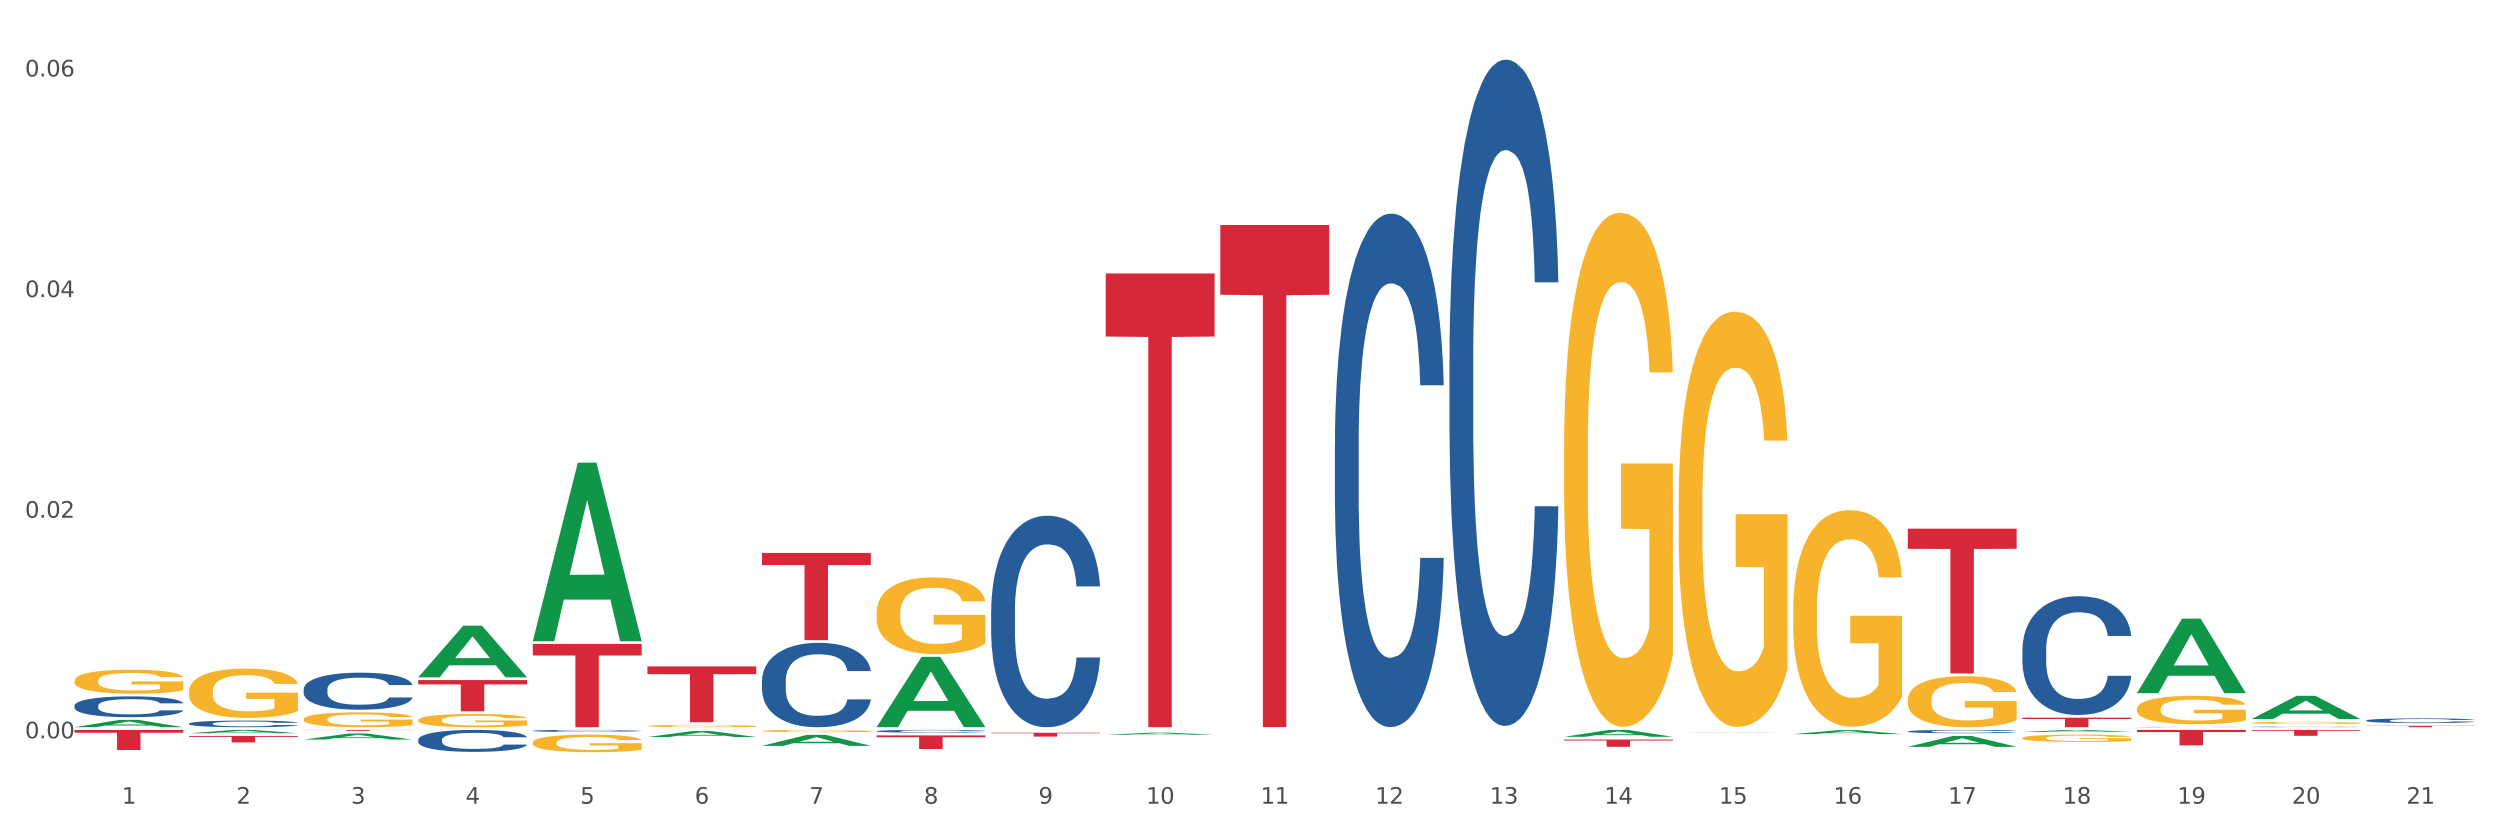 <?xml version="1.0" encoding="utf-8" standalone="no"?>
<!DOCTYPE svg PUBLIC "-//W3C//DTD SVG 1.1//EN"
  "http://www.w3.org/Graphics/SVG/1.1/DTD/svg11.dtd">
<svg xmlns:xlink="http://www.w3.org/1999/xlink" width="1080pt" height="360pt" viewBox="0 0 1080 360" xmlns="http://www.w3.org/2000/svg" version="1.1">
 <rect x="0" y="0" width="1080" height="360" fill="#333333" stroke="none"/>
 <defs>
  <style type="text/css">*{stroke-linejoin: round; stroke-linecap: butt}</style>
 </defs>
 <g id="figure_1">
  <g id="patch_1">
   <path d="M 0 360 
L 1080 360 
L 1080 0 
L 0 0 
z
" style="fill: #ffffff; stroke: #ffffff; stroke-linejoin: miter"/>
  </g>
  <g id="axes_1">
   <g id="matplotlib.axis_1">
    <g id="xtick_1">
     <g id="text_1">
      <!-- 1 -->
      <g style="fill: #4d4d4d" transform="translate(52.633 347.204) scale(0.096 -0.096)">
       <defs>
        <path id="DejaVuSans-31" d="M 794 531 
L 1825 531 
L 1825 4091 
L 703 3866 
L 703 4441 
L 1819 4666 
L 2450 4666 
L 2450 531 
L 3481 531 
L 3481 0 
L 794 0 
L 794 531 
z
" transform="scale(0.016)"/>
       </defs>
       <use xlink:href="#DejaVuSans-31"/>
      </g>
     </g>
    </g>
    <g id="xtick_2">
     <g id="text_2">
      <!-- 2 -->
      <g style="fill: #4d4d4d" transform="translate(102.133 347.204) scale(0.096 -0.096)">
       <defs>
        <path id="DejaVuSans-32" d="M 1228 531 
L 3431 531 
L 3431 0 
L 469 0 
L 469 531 
Q 828 903 1448 1529 
Q 2069 2156 2228 2338 
Q 2531 2678 2651 2914 
Q 2772 3150 2772 3378 
Q 2772 3750 2511 3984 
Q 2250 4219 1831 4219 
Q 1534 4219 1204 4116 
Q 875 4013 500 3803 
L 500 4441 
Q 881 4594 1212 4672 
Q 1544 4750 1819 4750 
Q 2544 4750 2975 4387 
Q 3406 4025 3406 3419 
Q 3406 3131 3298 2873 
Q 3191 2616 2906 2266 
Q 2828 2175 2409 1742 
Q 1991 1309 1228 531 
z
" transform="scale(0.016)"/>
       </defs>
       <use xlink:href="#DejaVuSans-32"/>
      </g>
     </g>
    </g>
    <g id="xtick_3">
     <g id="text_3">
      <!-- 3 -->
      <g style="fill: #4d4d4d" transform="translate(151.633 347.204) scale(0.096 -0.096)">
       <defs>
        <path id="DejaVuSans-33" d="M 2597 2516 
Q 3050 2419 3304 2112 
Q 3559 1806 3559 1356 
Q 3559 666 3084 287 
Q 2609 -91 1734 -91 
Q 1441 -91 1130 -33 
Q 819 25 488 141 
L 488 750 
Q 750 597 1062 519 
Q 1375 441 1716 441 
Q 2309 441 2620 675 
Q 2931 909 2931 1356 
Q 2931 1769 2642 2001 
Q 2353 2234 1838 2234 
L 1294 2234 
L 1294 2753 
L 1863 2753 
Q 2328 2753 2575 2939 
Q 2822 3125 2822 3475 
Q 2822 3834 2567 4026 
Q 2313 4219 1838 4219 
Q 1578 4219 1281 4162 
Q 984 4106 628 3988 
L 628 4550 
Q 988 4650 1302 4700 
Q 1616 4750 1894 4750 
Q 2613 4750 3031 4423 
Q 3450 4097 3450 3541 
Q 3450 3153 3228 2886 
Q 3006 2619 2597 2516 
z
" transform="scale(0.016)"/>
       </defs>
       <use xlink:href="#DejaVuSans-33"/>
      </g>
     </g>
    </g>
    <g id="xtick_4">
     <g id="text_4">
      <!-- 4 -->
      <g style="fill: #4d4d4d" transform="translate(201.133 347.204) scale(0.096 -0.096)">
       <defs>
        <path id="DejaVuSans-34" d="M 2419 4116 
L 825 1625 
L 2419 1625 
L 2419 4116 
z
M 2253 4666 
L 3047 4666 
L 3047 1625 
L 3713 1625 
L 3713 1100 
L 3047 1100 
L 3047 0 
L 2419 0 
L 2419 1100 
L 313 1100 
L 313 1709 
L 2253 4666 
z
" transform="scale(0.016)"/>
       </defs>
       <use xlink:href="#DejaVuSans-34"/>
      </g>
     </g>
    </g>
    <g id="xtick_5">
     <g id="text_5">
      <!-- 5 -->
      <g style="fill: #4d4d4d" transform="translate(250.633 347.204) scale(0.096 -0.096)">
       <defs>
        <path id="DejaVuSans-35" d="M 691 4666 
L 3169 4666 
L 3169 4134 
L 1269 4134 
L 1269 2991 
Q 1406 3038 1543 3061 
Q 1681 3084 1819 3084 
Q 2600 3084 3056 2656 
Q 3513 2228 3513 1497 
Q 3513 744 3044 326 
Q 2575 -91 1722 -91 
Q 1428 -91 1123 -41 
Q 819 9 494 109 
L 494 744 
Q 775 591 1075 516 
Q 1375 441 1709 441 
Q 2250 441 2565 725 
Q 2881 1009 2881 1497 
Q 2881 1984 2565 2268 
Q 2250 2553 1709 2553 
Q 1456 2553 1204 2497 
Q 953 2441 691 2322 
L 691 4666 
z
" transform="scale(0.016)"/>
       </defs>
       <use xlink:href="#DejaVuSans-35"/>
      </g>
     </g>
    </g>
    <g id="xtick_6">
     <g id="text_6">
      <!-- 6 -->
      <g style="fill: #4d4d4d" transform="translate(300.134 347.204) scale(0.096 -0.096)">
       <defs>
        <path id="DejaVuSans-36" d="M 2113 2584 
Q 1688 2584 1439 2293 
Q 1191 2003 1191 1497 
Q 1191 994 1439 701 
Q 1688 409 2113 409 
Q 2538 409 2786 701 
Q 3034 994 3034 1497 
Q 3034 2003 2786 2293 
Q 2538 2584 2113 2584 
z
M 3366 4563 
L 3366 3988 
Q 3128 4100 2886 4159 
Q 2644 4219 2406 4219 
Q 1781 4219 1451 3797 
Q 1122 3375 1075 2522 
Q 1259 2794 1537 2939 
Q 1816 3084 2150 3084 
Q 2853 3084 3261 2657 
Q 3669 2231 3669 1497 
Q 3669 778 3244 343 
Q 2819 -91 2113 -91 
Q 1303 -91 875 529 
Q 447 1150 447 2328 
Q 447 3434 972 4092 
Q 1497 4750 2381 4750 
Q 2619 4750 2861 4703 
Q 3103 4656 3366 4563 
z
" transform="scale(0.016)"/>
       </defs>
       <use xlink:href="#DejaVuSans-36"/>
      </g>
     </g>
    </g>
    <g id="xtick_7">
     <g id="text_7">
      <!-- 7 -->
      <g style="fill: #4d4d4d" transform="translate(349.634 347.204) scale(0.096 -0.096)">
       <defs>
        <path id="DejaVuSans-37" d="M 525 4666 
L 3525 4666 
L 3525 4397 
L 1831 0 
L 1172 0 
L 2766 4134 
L 525 4134 
L 525 4666 
z
" transform="scale(0.016)"/>
       </defs>
       <use xlink:href="#DejaVuSans-37"/>
      </g>
     </g>
    </g>
    <g id="xtick_8">
     <g id="text_8">
      <!-- 8 -->
      <g style="fill: #4d4d4d" transform="translate(399.134 347.204) scale(0.096 -0.096)">
       <defs>
        <path id="DejaVuSans-38" d="M 2034 2216 
Q 1584 2216 1326 1975 
Q 1069 1734 1069 1313 
Q 1069 891 1326 650 
Q 1584 409 2034 409 
Q 2484 409 2743 651 
Q 3003 894 3003 1313 
Q 3003 1734 2745 1975 
Q 2488 2216 2034 2216 
z
M 1403 2484 
Q 997 2584 770 2862 
Q 544 3141 544 3541 
Q 544 4100 942 4425 
Q 1341 4750 2034 4750 
Q 2731 4750 3128 4425 
Q 3525 4100 3525 3541 
Q 3525 3141 3298 2862 
Q 3072 2584 2669 2484 
Q 3125 2378 3379 2068 
Q 3634 1759 3634 1313 
Q 3634 634 3220 271 
Q 2806 -91 2034 -91 
Q 1263 -91 848 271 
Q 434 634 434 1313 
Q 434 1759 690 2068 
Q 947 2378 1403 2484 
z
M 1172 3481 
Q 1172 3119 1398 2916 
Q 1625 2713 2034 2713 
Q 2441 2713 2670 2916 
Q 2900 3119 2900 3481 
Q 2900 3844 2670 4047 
Q 2441 4250 2034 4250 
Q 1625 4250 1398 4047 
Q 1172 3844 1172 3481 
z
" transform="scale(0.016)"/>
       </defs>
       <use xlink:href="#DejaVuSans-38"/>
      </g>
     </g>
    </g>
    <g id="xtick_9">
     <g id="text_9">
      <!-- 9 -->
      <g style="fill: #4d4d4d" transform="translate(448.634 347.204) scale(0.096 -0.096)">
       <defs>
        <path id="DejaVuSans-39" d="M 703 97 
L 703 672 
Q 941 559 1184 500 
Q 1428 441 1663 441 
Q 2288 441 2617 861 
Q 2947 1281 2994 2138 
Q 2813 1869 2534 1725 
Q 2256 1581 1919 1581 
Q 1219 1581 811 2004 
Q 403 2428 403 3163 
Q 403 3881 828 4315 
Q 1253 4750 1959 4750 
Q 2769 4750 3195 4129 
Q 3622 3509 3622 2328 
Q 3622 1225 3098 567 
Q 2575 -91 1691 -91 
Q 1453 -91 1209 -44 
Q 966 3 703 97 
z
M 1959 2075 
Q 2384 2075 2632 2365 
Q 2881 2656 2881 3163 
Q 2881 3666 2632 3958 
Q 2384 4250 1959 4250 
Q 1534 4250 1286 3958 
Q 1038 3666 1038 3163 
Q 1038 2656 1286 2365 
Q 1534 2075 1959 2075 
z
" transform="scale(0.016)"/>
       </defs>
       <use xlink:href="#DejaVuSans-39"/>
      </g>
     </g>
    </g>
    <g id="xtick_10">
     <g id="text_10">
      <!-- 10 -->
      <g style="fill: #4d4d4d" transform="translate(495.079 347.204) scale(0.096 -0.096)">
       <defs>
        <path id="DejaVuSans-30" d="M 2034 4250 
Q 1547 4250 1301 3770 
Q 1056 3291 1056 2328 
Q 1056 1369 1301 889 
Q 1547 409 2034 409 
Q 2525 409 2770 889 
Q 3016 1369 3016 2328 
Q 3016 3291 2770 3770 
Q 2525 4250 2034 4250 
z
M 2034 4750 
Q 2819 4750 3233 4129 
Q 3647 3509 3647 2328 
Q 3647 1150 3233 529 
Q 2819 -91 2034 -91 
Q 1250 -91 836 529 
Q 422 1150 422 2328 
Q 422 3509 836 4129 
Q 1250 4750 2034 4750 
z
" transform="scale(0.016)"/>
       </defs>
       <use xlink:href="#DejaVuSans-31"/>
       <use xlink:href="#DejaVuSans-30" transform="translate(63.623 0)"/>
      </g>
     </g>
    </g>
    <g id="xtick_11">
     <g id="text_11">
      <!-- 11 -->
      <g style="fill: #4d4d4d" transform="translate(544.58 347.204) scale(0.096 -0.096)">
       <use xlink:href="#DejaVuSans-31"/>
       <use xlink:href="#DejaVuSans-31" transform="translate(63.623 0)"/>
      </g>
     </g>
    </g>
    <g id="xtick_12">
     <g id="text_12">
      <!-- 12 -->
      <g style="fill: #4d4d4d" transform="translate(594.08 347.204) scale(0.096 -0.096)">
       <use xlink:href="#DejaVuSans-31"/>
       <use xlink:href="#DejaVuSans-32" transform="translate(63.623 0)"/>
      </g>
     </g>
    </g>
    <g id="xtick_13">
     <g id="text_13">
      <!-- 13 -->
      <g style="fill: #4d4d4d" transform="translate(643.58 347.204) scale(0.096 -0.096)">
       <use xlink:href="#DejaVuSans-31"/>
       <use xlink:href="#DejaVuSans-33" transform="translate(63.623 0)"/>
      </g>
     </g>
    </g>
    <g id="xtick_14">
     <g id="text_14">
      <!-- 14 -->
      <g style="fill: #4d4d4d" transform="translate(693.08 347.204) scale(0.096 -0.096)">
       <use xlink:href="#DejaVuSans-31"/>
       <use xlink:href="#DejaVuSans-34" transform="translate(63.623 0)"/>
      </g>
     </g>
    </g>
    <g id="xtick_15">
     <g id="text_15">
      <!-- 15 -->
      <g style="fill: #4d4d4d" transform="translate(742.58 347.204) scale(0.096 -0.096)">
       <use xlink:href="#DejaVuSans-31"/>
       <use xlink:href="#DejaVuSans-35" transform="translate(63.623 0)"/>
      </g>
     </g>
    </g>
    <g id="xtick_16">
     <g id="text_16">
      <!-- 16 -->
      <g style="fill: #4d4d4d" transform="translate(792.08 347.204) scale(0.096 -0.096)">
       <use xlink:href="#DejaVuSans-31"/>
       <use xlink:href="#DejaVuSans-36" transform="translate(63.623 0)"/>
      </g>
     </g>
    </g>
    <g id="xtick_17">
     <g id="text_17">
      <!-- 17 -->
      <g style="fill: #4d4d4d" transform="translate(841.58 347.204) scale(0.096 -0.096)">
       <use xlink:href="#DejaVuSans-31"/>
       <use xlink:href="#DejaVuSans-37" transform="translate(63.623 0)"/>
      </g>
     </g>
    </g>
    <g id="xtick_18">
     <g id="text_18">
      <!-- 18 -->
      <g style="fill: #4d4d4d" transform="translate(891.08 347.204) scale(0.096 -0.096)">
       <use xlink:href="#DejaVuSans-31"/>
       <use xlink:href="#DejaVuSans-38" transform="translate(63.623 0)"/>
      </g>
     </g>
    </g>
    <g id="xtick_19">
     <g id="text_19">
      <!-- 19 -->
      <g style="fill: #4d4d4d" transform="translate(940.58 347.204) scale(0.096 -0.096)">
       <use xlink:href="#DejaVuSans-31"/>
       <use xlink:href="#DejaVuSans-39" transform="translate(63.623 0)"/>
      </g>
     </g>
    </g>
    <g id="xtick_20">
     <g id="text_20">
      <!-- 20 -->
      <g style="fill: #4d4d4d" transform="translate(990.08 347.204) scale(0.096 -0.096)">
       <use xlink:href="#DejaVuSans-32"/>
       <use xlink:href="#DejaVuSans-30" transform="translate(63.623 0)"/>
      </g>
     </g>
    </g>
    <g id="xtick_21">
     <g id="text_21">
      <!-- 21 -->
      <g style="fill: #4d4d4d" transform="translate(1039.58 347.204) scale(0.096 -0.096)">
       <use xlink:href="#DejaVuSans-32"/>
       <use xlink:href="#DejaVuSans-31" transform="translate(63.623 0)"/>
      </g>
     </g>
    </g>
    <g id="xtick_22"/>
    <g id="xtick_23"/>
    <g id="xtick_24"/>
    <g id="xtick_25"/>
    <g id="xtick_26"/>
    <g id="xtick_27"/>
    <g id="xtick_28"/>
    <g id="xtick_29"/>
    <g id="xtick_30"/>
    <g id="xtick_31"/>
    <g id="xtick_32"/>
    <g id="xtick_33"/>
    <g id="xtick_34"/>
    <g id="xtick_35"/>
    <g id="xtick_36"/>
    <g id="xtick_37"/>
    <g id="xtick_38"/>
    <g id="xtick_39"/>
    <g id="xtick_40"/>
    <g id="xtick_41"/>
   </g>
   <g id="matplotlib.axis_2">
    <g id="ytick_1">
     <g id="text_22">
      <!-- 0.00 -->
      <g style="fill: #4d4d4d" transform="translate(10.8 318.966) scale(0.096 -0.096)">
       <defs>
        <path id="DejaVuSans-2e" d="M 684 794 
L 1344 794 
L 1344 0 
L 684 0 
L 684 794 
z
" transform="scale(0.016)"/>
       </defs>
       <use xlink:href="#DejaVuSans-30"/>
       <use xlink:href="#DejaVuSans-2e" transform="translate(63.623 0)"/>
       <use xlink:href="#DejaVuSans-30" transform="translate(95.41 0)"/>
       <use xlink:href="#DejaVuSans-30" transform="translate(159.033 0)"/>
      </g>
     </g>
    </g>
    <g id="ytick_2">
     <g id="text_23">
      <!-- 0.02 -->
      <g style="fill: #4d4d4d" transform="translate(10.8 223.654) scale(0.096 -0.096)">
       <use xlink:href="#DejaVuSans-30"/>
       <use xlink:href="#DejaVuSans-2e" transform="translate(63.623 0)"/>
       <use xlink:href="#DejaVuSans-30" transform="translate(95.41 0)"/>
       <use xlink:href="#DejaVuSans-32" transform="translate(159.033 0)"/>
      </g>
     </g>
    </g>
    <g id="ytick_3">
     <g id="text_24">
      <!-- 0.04 -->
      <g style="fill: #4d4d4d" transform="translate(10.8 128.343) scale(0.096 -0.096)">
       <use xlink:href="#DejaVuSans-30"/>
       <use xlink:href="#DejaVuSans-2e" transform="translate(63.623 0)"/>
       <use xlink:href="#DejaVuSans-30" transform="translate(95.41 0)"/>
       <use xlink:href="#DejaVuSans-34" transform="translate(159.033 0)"/>
      </g>
     </g>
    </g>
    <g id="ytick_4">
     <g id="text_25">
      <!-- 0.06 -->
      <g style="fill: #4d4d4d" transform="translate(10.8 33.031) scale(0.096 -0.096)">
       <use xlink:href="#DejaVuSans-30"/>
       <use xlink:href="#DejaVuSans-2e" transform="translate(63.623 0)"/>
       <use xlink:href="#DejaVuSans-30" transform="translate(95.41 0)"/>
       <use xlink:href="#DejaVuSans-36" transform="translate(159.033 0)"/>
      </g>
     </g>
    </g>
    <g id="ytick_5"/>
    <g id="ytick_6"/>
    <g id="ytick_7"/>
   </g>
   <g id="PolyCollection_1">
    <path d="M 32.175 314.154 
L 32.223 314.151 
L 51.615 310.981 
L 59.663 310.978 
L 79.2 314.16 
L 69.892 314.16 
L 65.674 313.419 
L 45.652 313.419 
L 45.507 313.431 
L 41.435 314.16 
L 32.175 314.16 
L 32.175 314.154 
L 48.173 312.977 
L 63.153 312.974 
L 55.736 311.656 
L 55.639 311.65 
L 55.542 311.659 
L 48.125 312.974 
L 48.173 312.977 
L 32.175 314.154 
z
" clip-path="url(#pd2130c299c)" style="fill: #109648"/>
    <path d="M 230.175 315.711 
L 230.231 315.711 
L 230.231 315.688 
L 230.397 315.658 
L 231.009 315.602 
L 231.787 315.56 
L 233.121 315.51 
L 233.844 315.489 
L 234.789 315.466 
L 236.734 315.429 
L 238.957 315.397 
L 240.514 315.379 
L 241.681 315.368 
L 244.294 315.348 
L 245.794 315.339 
L 247.351 315.332 
L 248.685 315.327 
L 250.908 315.322 
L 252.687 315.319 
L 254.744 315.318 
L 256.467 315.319 
L 258.746 315.322 
L 262.081 315.332 
L 263.359 315.338 
L 265.082 315.347 
L 266.861 315.36 
L 268.306 315.373 
L 269.974 315.391 
L 271.697 315.415 
L 273.365 315.445 
L 274.532 315.473 
L 275.477 315.503 
L 276.311 315.539 
L 276.922 315.578 
L 277.2 315.611 
L 267.028 315.611 
L 266.75 315.581 
L 266.194 315.549 
L 265.638 315.528 
L 265.027 315.51 
L 264.082 315.49 
L 263.248 315.477 
L 261.859 315.462 
L 260.58 315.453 
L 259.524 315.447 
L 258.245 315.442 
L 255.522 315.437 
L 253.576 315.437 
L 252.353 315.439 
L 250.853 315.443 
L 249.574 315.449 
L 248.073 315.458 
L 246.906 315.469 
L 245.739 315.482 
L 245.072 315.492 
L 244.071 315.509 
L 243.404 315.524 
L 242.515 315.548 
L 242.015 315.566 
L 241.125 315.612 
L 240.736 315.645 
L 240.569 315.668 
L 240.458 315.694 
L 240.458 315.818 
L 240.792 315.874 
L 241.07 315.898 
L 241.514 315.925 
L 242.348 315.96 
L 243.571 315.995 
L 244.849 316.019 
L 245.906 316.035 
L 246.906 316.046 
L 247.907 316.055 
L 249.13 316.063 
L 250.13 316.067 
L 251.631 316.072 
L 253.41 316.075 
L 254.799 316.075 
L 257.634 316.071 
L 258.913 316.067 
L 260.135 316.061 
L 261.469 316.052 
L 262.526 316.043 
L 263.137 316.035 
L 264.137 316.02 
L 264.916 316.004 
L 265.583 315.986 
L 266.027 315.97 
L 266.528 315.946 
L 266.917 315.919 
L 267.028 315.905 
L 277.2 315.905 
L 276.978 315.933 
L 276.589 315.961 
L 275.81 315.999 
L 275.199 316.02 
L 274.254 316.047 
L 273.253 316.069 
L 271.864 316.094 
L 270.585 316.112 
L 269.251 316.128 
L 267.806 316.142 
L 265.194 316.162 
L 264.249 316.168 
L 262.248 316.178 
L 260.691 316.183 
L 258.412 316.189 
L 256.078 316.192 
L 253.632 316.193 
L 251.464 316.191 
L 249.074 316.186 
L 247.573 316.182 
L 245.906 316.174 
L 243.96 316.163 
L 242.126 316.15 
L 240.403 316.134 
L 238.791 316.115 
L 237.29 316.095 
L 235.344 316.06 
L 233.899 316.027 
L 232.843 315.996 
L 232.12 315.969 
L 231.398 315.936 
L 231.009 315.913 
L 230.397 315.857 
L 230.175 315.805 
L 230.175 315.711 
z
" clip-path="url(#pd2130c299c)" style="fill: #255c99"/>
    <path d="M 180.675 319.581 
L 180.731 319.572 
L 180.731 319.33 
L 180.897 319 
L 181.509 318.394 
L 182.287 317.935 
L 183.621 317.398 
L 184.344 317.172 
L 185.289 316.921 
L 187.234 316.514 
L 189.457 316.167 
L 191.014 315.977 
L 192.181 315.856 
L 194.794 315.639 
L 196.294 315.544 
L 197.851 315.466 
L 199.185 315.414 
L 201.408 315.353 
L 203.187 315.327 
L 205.244 315.318 
L 206.967 315.327 
L 209.246 315.362 
L 212.581 315.466 
L 213.859 315.526 
L 215.582 315.63 
L 217.361 315.769 
L 218.806 315.908 
L 220.474 316.107 
L 222.197 316.367 
L 223.865 316.696 
L 225.032 316.999 
L 225.977 317.32 
L 226.811 317.71 
L 227.422 318.134 
L 227.7 318.489 
L 217.528 318.489 
L 217.25 318.169 
L 216.694 317.822 
L 216.138 317.588 
L 215.527 317.398 
L 214.582 317.181 
L 213.748 317.042 
L 212.359 316.878 
L 211.08 316.774 
L 210.024 316.713 
L 208.745 316.661 
L 206.022 316.609 
L 204.076 316.609 
L 202.853 316.627 
L 201.353 316.67 
L 200.074 316.731 
L 198.573 316.835 
L 197.406 316.947 
L 196.239 317.094 
L 195.572 317.198 
L 194.571 317.389 
L 193.904 317.545 
L 193.015 317.813 
L 192.515 318.004 
L 191.625 318.498 
L 191.236 318.862 
L 191.069 319.113 
L 190.958 319.39 
L 190.958 320.742 
L 191.292 321.348 
L 191.57 321.608 
L 192.014 321.902 
L 192.848 322.284 
L 194.071 322.656 
L 195.349 322.925 
L 196.406 323.089 
L 197.406 323.211 
L 198.407 323.306 
L 199.63 323.393 
L 200.63 323.444 
L 202.131 323.496 
L 203.91 323.522 
L 205.299 323.522 
L 208.134 323.479 
L 209.412 323.436 
L 210.635 323.375 
L 211.969 323.28 
L 213.026 323.176 
L 213.637 323.098 
L 214.637 322.933 
L 215.416 322.76 
L 216.083 322.561 
L 216.527 322.388 
L 217.028 322.128 
L 217.417 321.833 
L 217.528 321.677 
L 227.7 321.677 
L 227.478 321.989 
L 227.089 322.292 
L 226.31 322.699 
L 225.699 322.933 
L 224.754 323.219 
L 223.753 323.462 
L 222.364 323.73 
L 221.085 323.93 
L 219.751 324.103 
L 218.306 324.259 
L 215.694 324.475 
L 214.749 324.536 
L 212.748 324.64 
L 211.191 324.701 
L 208.912 324.761 
L 206.578 324.796 
L 204.132 324.805 
L 201.964 324.787 
L 199.574 324.735 
L 198.073 324.683 
L 196.406 324.605 
L 194.46 324.484 
L 192.626 324.337 
L 190.903 324.164 
L 189.291 323.964 
L 187.79 323.739 
L 185.844 323.367 
L 184.399 323.003 
L 183.343 322.665 
L 182.62 322.379 
L 181.898 322.015 
L 181.509 321.764 
L 180.897 321.157 
L 180.675 320.594 
L 180.675 319.581 
z
" clip-path="url(#pd2130c299c)" style="fill: #255c99"/>
    <path d="M 131.175 297.778 
L 131.231 297.763 
L 131.231 297.354 
L 131.397 296.799 
L 132.009 295.777 
L 132.787 295.002 
L 134.121 294.097 
L 134.844 293.717 
L 135.789 293.293 
L 137.734 292.607 
L 139.957 292.022 
L 141.514 291.701 
L 142.681 291.496 
L 145.294 291.131 
L 146.794 290.971 
L 148.351 290.839 
L 149.685 290.751 
L 151.908 290.649 
L 153.687 290.605 
L 155.744 290.591 
L 157.467 290.605 
L 159.746 290.664 
L 163.081 290.839 
L 164.359 290.941 
L 166.082 291.117 
L 167.861 291.35 
L 169.306 291.584 
L 170.974 291.92 
L 172.697 292.358 
L 174.365 292.913 
L 175.532 293.425 
L 176.477 293.965 
L 177.311 294.623 
L 177.922 295.338 
L 178.2 295.937 
L 168.028 295.937 
L 167.75 295.397 
L 167.194 294.812 
L 166.638 294.418 
L 166.027 294.097 
L 165.082 293.731 
L 164.248 293.498 
L 162.859 293.22 
L 161.58 293.045 
L 160.524 292.943 
L 159.245 292.855 
L 156.522 292.767 
L 154.576 292.767 
L 153.353 292.797 
L 151.853 292.87 
L 150.574 292.972 
L 149.073 293.147 
L 147.906 293.337 
L 146.739 293.585 
L 146.072 293.761 
L 145.071 294.082 
L 144.404 294.345 
L 143.515 294.798 
L 143.015 295.119 
L 142.125 295.952 
L 141.736 296.565 
L 141.569 296.989 
L 141.458 297.457 
L 141.458 299.735 
L 141.792 300.758 
L 142.07 301.196 
L 142.514 301.693 
L 143.348 302.336 
L 144.571 302.964 
L 145.849 303.417 
L 146.906 303.694 
L 147.906 303.899 
L 148.907 304.059 
L 150.13 304.205 
L 151.13 304.293 
L 152.631 304.381 
L 154.41 304.425 
L 155.799 304.425 
L 158.634 304.352 
L 159.912 304.278 
L 161.135 304.176 
L 162.469 304.016 
L 163.526 303.84 
L 164.137 303.709 
L 165.137 303.431 
L 165.916 303.139 
L 166.583 302.803 
L 167.027 302.511 
L 167.528 302.073 
L 167.917 301.576 
L 168.028 301.313 
L 178.2 301.313 
L 177.978 301.839 
L 177.589 302.35 
L 176.81 303.037 
L 176.199 303.431 
L 175.254 303.913 
L 174.253 304.322 
L 172.864 304.775 
L 171.585 305.111 
L 170.251 305.403 
L 168.806 305.666 
L 166.194 306.031 
L 165.249 306.134 
L 163.248 306.309 
L 161.691 306.411 
L 159.412 306.514 
L 157.078 306.572 
L 154.632 306.587 
L 152.464 306.557 
L 150.074 306.47 
L 148.573 306.382 
L 146.906 306.251 
L 144.96 306.046 
L 143.126 305.798 
L 141.403 305.506 
L 139.791 305.17 
L 138.29 304.79 
L 136.344 304.162 
L 134.899 303.548 
L 133.843 302.978 
L 133.12 302.496 
L 132.398 301.883 
L 132.009 301.459 
L 131.397 300.437 
L 131.175 299.487 
L 131.175 297.778 
z
" clip-path="url(#pd2130c299c)" style="fill: #255c99"/>
    <path d="M 81.675 312.582 
L 81.731 312.579 
L 81.731 312.506 
L 81.897 312.407 
L 82.509 312.223 
L 83.287 312.085 
L 84.621 311.922 
L 85.344 311.854 
L 86.289 311.778 
L 88.234 311.655 
L 90.457 311.551 
L 92.014 311.493 
L 93.181 311.456 
L 95.794 311.391 
L 97.294 311.362 
L 98.851 311.339 
L 100.185 311.323 
L 102.408 311.305 
L 104.187 311.297 
L 106.244 311.294 
L 107.967 311.297 
L 110.246 311.307 
L 113.581 311.339 
L 114.859 311.357 
L 116.582 311.388 
L 118.361 311.43 
L 119.806 311.472 
L 121.474 311.532 
L 123.197 311.611 
L 124.865 311.71 
L 126.032 311.802 
L 126.977 311.899 
L 127.811 312.017 
L 128.422 312.145 
L 128.7 312.252 
L 118.528 312.252 
L 118.25 312.155 
L 117.694 312.051 
L 117.138 311.98 
L 116.527 311.922 
L 115.582 311.857 
L 114.748 311.815 
L 113.359 311.765 
L 112.08 311.734 
L 111.024 311.716 
L 109.745 311.7 
L 107.022 311.684 
L 105.076 311.684 
L 103.853 311.689 
L 102.353 311.703 
L 101.074 311.721 
L 99.573 311.752 
L 98.406 311.786 
L 97.239 311.831 
L 96.572 311.862 
L 95.571 311.92 
L 94.904 311.967 
L 94.015 312.048 
L 93.515 312.106 
L 92.625 312.255 
L 92.236 312.365 
L 92.069 312.441 
L 91.958 312.524 
L 91.958 312.933 
L 92.292 313.116 
L 92.57 313.194 
L 93.014 313.283 
L 93.848 313.399 
L 95.071 313.511 
L 96.349 313.592 
L 97.406 313.642 
L 98.406 313.679 
L 99.407 313.707 
L 100.63 313.734 
L 101.63 313.749 
L 103.131 313.765 
L 104.91 313.773 
L 106.299 313.773 
L 109.134 313.76 
L 110.412 313.747 
L 111.635 313.728 
L 112.969 313.7 
L 114.026 313.668 
L 114.637 313.645 
L 115.638 313.595 
L 116.416 313.543 
L 117.083 313.482 
L 117.527 313.43 
L 118.028 313.351 
L 118.417 313.262 
L 118.528 313.215 
L 128.7 313.215 
L 128.478 313.31 
L 128.089 313.401 
L 127.31 313.524 
L 126.699 313.595 
L 125.754 313.681 
L 124.753 313.755 
L 123.364 313.836 
L 122.085 313.896 
L 120.751 313.948 
L 119.306 313.995 
L 116.694 314.061 
L 115.749 314.079 
L 113.748 314.111 
L 112.191 314.129 
L 109.912 314.147 
L 107.578 314.158 
L 105.132 314.16 
L 102.964 314.155 
L 100.574 314.139 
L 99.073 314.124 
L 97.406 314.1 
L 95.46 314.063 
L 93.626 314.019 
L 91.903 313.967 
L 90.291 313.906 
L 88.79 313.838 
L 86.844 313.726 
L 85.399 313.616 
L 84.343 313.514 
L 83.62 313.427 
L 82.898 313.317 
L 82.509 313.242 
L 81.897 313.058 
L 81.675 312.888 
L 81.675 312.582 
z
" clip-path="url(#pd2130c299c)" style="fill: #255c99"/>
    <path d="M 32.175 304.87 
L 32.231 304.861 
L 32.231 304.632 
L 32.397 304.32 
L 33.009 303.745 
L 33.787 303.31 
L 35.121 302.801 
L 35.844 302.588 
L 36.789 302.35 
L 38.734 301.964 
L 40.957 301.635 
L 42.514 301.455 
L 43.681 301.34 
L 46.294 301.135 
L 47.794 301.044 
L 49.351 300.97 
L 50.685 300.921 
L 52.908 300.864 
L 54.687 300.839 
L 56.744 300.831 
L 58.467 300.839 
L 60.746 300.872 
L 64.081 300.97 
L 65.359 301.028 
L 67.082 301.126 
L 68.861 301.258 
L 70.306 301.389 
L 71.974 301.578 
L 73.697 301.824 
L 75.365 302.136 
L 76.532 302.423 
L 77.477 302.727 
L 78.311 303.097 
L 78.922 303.499 
L 79.2 303.835 
L 69.028 303.835 
L 68.75 303.532 
L 68.194 303.203 
L 67.638 302.982 
L 67.027 302.801 
L 66.082 302.596 
L 65.248 302.464 
L 63.859 302.308 
L 62.58 302.21 
L 61.524 302.152 
L 60.245 302.103 
L 57.522 302.054 
L 55.576 302.054 
L 54.353 302.07 
L 52.853 302.111 
L 51.574 302.169 
L 50.073 302.267 
L 48.906 302.374 
L 47.739 302.514 
L 47.072 302.612 
L 46.071 302.793 
L 45.404 302.941 
L 44.515 303.195 
L 44.015 303.376 
L 43.125 303.844 
L 42.736 304.188 
L 42.569 304.426 
L 42.458 304.689 
L 42.458 305.97 
L 42.792 306.544 
L 43.07 306.791 
L 43.514 307.07 
L 44.348 307.431 
L 45.571 307.784 
L 46.849 308.038 
L 47.906 308.194 
L 48.906 308.309 
L 49.907 308.4 
L 51.13 308.482 
L 52.13 308.531 
L 53.631 308.58 
L 55.41 308.605 
L 56.799 308.605 
L 59.634 308.564 
L 60.913 308.523 
L 62.135 308.465 
L 63.469 308.375 
L 64.526 308.276 
L 65.137 308.203 
L 66.138 308.047 
L 66.916 307.882 
L 67.583 307.694 
L 68.027 307.529 
L 68.528 307.283 
L 68.917 307.004 
L 69.028 306.856 
L 79.2 306.856 
L 78.978 307.152 
L 78.589 307.439 
L 77.81 307.825 
L 77.199 308.047 
L 76.254 308.317 
L 75.253 308.547 
L 73.864 308.802 
L 72.585 308.991 
L 71.251 309.155 
L 69.806 309.303 
L 67.194 309.508 
L 66.249 309.565 
L 64.248 309.664 
L 62.691 309.721 
L 60.412 309.779 
L 58.078 309.811 
L 55.632 309.82 
L 53.464 309.803 
L 51.074 309.754 
L 49.573 309.705 
L 47.906 309.631 
L 45.96 309.516 
L 44.126 309.376 
L 42.403 309.212 
L 40.791 309.023 
L 39.29 308.81 
L 37.344 308.457 
L 35.899 308.112 
L 34.843 307.792 
L 34.12 307.521 
L 33.398 307.176 
L 33.009 306.938 
L 32.397 306.364 
L 32.175 305.83 
L 32.175 304.87 
z
" clip-path="url(#pd2130c299c)" style="fill: #255c99"/>
    <path d="M 32.175 315.318 
L 79.2 315.318 
L 79.2 316.526 
L 60.702 316.534 
L 60.702 324.008 
L 50.562 324.008 
L 50.562 316.534 
L 32.175 316.526 
L 32.175 315.327 
L 32.175 315.318 
z
" clip-path="url(#pd2130c299c)" style="fill: #d62839"/>
    <path d="M 81.675 317.934 
L 128.7 317.934 
L 128.7 318.319 
L 110.202 318.322 
L 110.202 320.704 
L 100.062 320.704 
L 100.062 318.322 
L 81.675 318.319 
L 81.675 317.937 
L 81.675 317.934 
z
" clip-path="url(#pd2130c299c)" style="fill: #d62839"/>
    <path d="M 131.175 315.318 
L 178.2 315.318 
L 178.2 315.376 
L 159.702 315.376 
L 159.702 315.733 
L 149.562 315.733 
L 149.562 315.376 
L 131.175 315.376 
L 131.175 315.319 
L 131.175 315.318 
z
" clip-path="url(#pd2130c299c)" style="fill: #d62839"/>
    <path d="M 180.675 293.777 
L 227.7 293.777 
L 227.7 295.654 
L 209.202 295.667 
L 209.202 307.289 
L 199.062 307.289 
L 199.062 295.667 
L 180.675 295.654 
L 180.675 293.789 
L 180.675 293.777 
z
" clip-path="url(#pd2130c299c)" style="fill: #d62839"/>
    <path d="M 329.175 294.086 
L 329.231 294.053 
L 329.231 293.121 
L 329.397 291.856 
L 330.009 289.526 
L 330.787 287.761 
L 332.121 285.697 
L 332.844 284.832 
L 333.789 283.866 
L 335.734 282.302 
L 337.957 280.97 
L 339.514 280.238 
L 340.681 279.772 
L 343.294 278.939 
L 344.794 278.573 
L 346.351 278.274 
L 347.685 278.074 
L 349.908 277.841 
L 351.687 277.741 
L 353.744 277.708 
L 355.467 277.741 
L 357.746 277.874 
L 361.081 278.274 
L 362.359 278.507 
L 364.082 278.906 
L 365.861 279.439 
L 367.306 279.971 
L 368.974 280.737 
L 370.697 281.736 
L 372.365 283.001 
L 373.532 284.166 
L 374.477 285.398 
L 375.311 286.896 
L 375.922 288.527 
L 376.2 289.892 
L 366.028 289.892 
L 365.75 288.66 
L 365.194 287.329 
L 364.638 286.43 
L 364.027 285.697 
L 363.082 284.865 
L 362.248 284.332 
L 360.859 283.7 
L 359.58 283.3 
L 358.524 283.067 
L 357.245 282.868 
L 354.522 282.668 
L 352.576 282.668 
L 351.353 282.735 
L 349.853 282.901 
L 348.574 283.134 
L 347.073 283.533 
L 345.906 283.966 
L 344.739 284.532 
L 344.072 284.932 
L 343.071 285.664 
L 342.404 286.263 
L 341.515 287.295 
L 341.015 288.028 
L 340.125 289.925 
L 339.736 291.323 
L 339.569 292.289 
L 339.458 293.354 
L 339.458 298.547 
L 339.792 300.878 
L 340.07 301.876 
L 340.514 303.008 
L 341.348 304.473 
L 342.571 305.904 
L 343.849 306.936 
L 344.906 307.569 
L 345.906 308.035 
L 346.907 308.401 
L 348.13 308.734 
L 349.13 308.934 
L 350.631 309.133 
L 352.41 309.233 
L 353.799 309.233 
L 356.634 309.067 
L 357.913 308.9 
L 359.135 308.667 
L 360.469 308.301 
L 361.526 307.902 
L 362.137 307.602 
L 363.137 306.97 
L 363.916 306.304 
L 364.583 305.538 
L 365.027 304.872 
L 365.528 303.874 
L 365.917 302.742 
L 366.028 302.143 
L 376.2 302.143 
L 375.978 303.341 
L 375.589 304.506 
L 374.81 306.071 
L 374.199 306.97 
L 373.254 308.068 
L 372.253 309 
L 370.864 310.032 
L 369.585 310.798 
L 368.251 311.464 
L 366.806 312.063 
L 364.194 312.895 
L 363.249 313.128 
L 361.248 313.528 
L 359.691 313.761 
L 357.412 313.994 
L 355.078 314.127 
L 352.632 314.16 
L 350.464 314.094 
L 348.074 313.894 
L 346.573 313.694 
L 344.906 313.395 
L 342.96 312.929 
L 341.126 312.363 
L 339.403 311.697 
L 337.791 310.931 
L 336.29 310.066 
L 334.344 308.634 
L 332.899 307.236 
L 331.843 305.938 
L 331.12 304.839 
L 330.398 303.441 
L 330.009 302.475 
L 329.397 300.145 
L 329.175 297.981 
L 329.175 294.086 
z
" clip-path="url(#pd2130c299c)" style="fill: #255c99"/>
    <path d="M 230.175 278.171 
L 277.2 278.171 
L 277.2 283.173 
L 258.702 283.206 
L 258.702 314.16 
L 248.562 314.16 
L 248.562 283.206 
L 230.175 283.173 
L 230.175 278.205 
L 230.175 278.171 
z
" clip-path="url(#pd2130c299c)" style="fill: #d62839"/>
    <path d="M 329.175 238.863 
L 376.2 238.863 
L 376.2 244.1 
L 357.702 244.136 
L 357.702 276.55 
L 347.562 276.55 
L 347.562 244.136 
L 329.175 244.1 
L 329.175 238.898 
L 329.175 238.863 
z
" clip-path="url(#pd2130c299c)" style="fill: #d62839"/>
    <path d="M 378.675 317.683 
L 425.7 317.683 
L 425.7 318.502 
L 407.202 318.508 
L 407.202 323.579 
L 397.062 323.579 
L 397.062 318.508 
L 378.675 318.502 
L 378.675 317.688 
L 378.675 317.683 
z
" clip-path="url(#pd2130c299c)" style="fill: #d62839"/>
    <path d="M 428.175 316.545 
L 475.2 316.545 
L 475.2 316.778 
L 456.702 316.78 
L 456.702 318.224 
L 446.562 318.224 
L 446.562 316.78 
L 428.175 316.778 
L 428.175 316.547 
L 428.175 316.545 
z
" clip-path="url(#pd2130c299c)" style="fill: #d62839"/>
    <path d="M 477.675 118.139 
L 524.7 118.139 
L 524.7 145.379 
L 506.202 145.563 
L 506.202 314.16 
L 496.062 314.16 
L 496.062 145.563 
L 477.675 145.379 
L 477.675 118.323 
L 477.675 118.139 
z
" clip-path="url(#pd2130c299c)" style="fill: #d62839"/>
    <path d="M 527.175 97.193 
L 574.2 97.193 
L 574.2 127.333 
L 555.702 127.537 
L 555.702 314.08 
L 545.562 314.08 
L 545.562 127.537 
L 527.175 127.333 
L 527.175 97.396 
L 527.175 97.193 
z
" clip-path="url(#pd2130c299c)" style="fill: #d62839"/>
    <path d="M 675.675 319.468 
L 722.7 319.468 
L 722.7 319.905 
L 704.202 319.908 
L 704.202 322.608 
L 694.062 322.608 
L 694.062 319.908 
L 675.675 319.905 
L 675.675 319.471 
L 675.675 319.468 
z
" clip-path="url(#pd2130c299c)" style="fill: #d62839"/>
    <path d="M 824.175 228.395 
L 871.2 228.395 
L 871.2 237.087 
L 852.702 237.146 
L 852.702 290.946 
L 842.562 290.946 
L 842.562 237.146 
L 824.175 237.087 
L 824.175 228.453 
L 824.175 228.395 
z
" clip-path="url(#pd2130c299c)" style="fill: #d62839"/>
    <path d="M 32.175 294.1 
L 32.231 294.09 
L 32.231 293.75 
L 32.342 293.456 
L 32.897 292.747 
L 33.73 292.16 
L 34.34 291.848 
L 34.951 291.593 
L 35.673 291.337 
L 36.561 291.072 
L 38.171 290.684 
L 39.17 290.486 
L 40.392 290.277 
L 42.613 289.975 
L 44.223 289.804 
L 45.888 289.662 
L 48.609 289.492 
L 50.385 289.416 
L 52.273 289.36 
L 54.549 289.322 
L 56.27 289.312 
L 60.046 289.341 
L 63.266 289.426 
L 64.82 289.492 
L 66.819 289.606 
L 67.874 289.681 
L 69.595 289.833 
L 71.372 290.031 
L 72.593 290.202 
L 74.425 290.523 
L 75.813 290.845 
L 77.09 291.242 
L 77.756 291.517 
L 78.256 291.772 
L 78.7 292.066 
L 79.144 292.529 
L 69.151 292.529 
L 68.762 292.198 
L 68.152 291.886 
L 67.263 291.583 
L 66.486 291.394 
L 65.154 291.157 
L 63.932 291.006 
L 62.655 290.892 
L 61.101 290.798 
L 59.879 290.751 
L 58.158 290.713 
L 54.771 290.722 
L 52.495 290.798 
L 50.941 290.892 
L 49.941 290.978 
L 49.053 291.072 
L 48.054 291.205 
L 46.888 291.403 
L 46.055 291.583 
L 45.222 291.81 
L 44.556 292.037 
L 43.945 292.302 
L 43.445 292.586 
L 43.057 292.879 
L 42.724 293.239 
L 42.446 293.835 
L 42.446 295.131 
L 42.557 295.424 
L 42.835 295.812 
L 43.168 296.106 
L 43.723 296.456 
L 44.223 296.692 
L 45.167 297.033 
L 46.221 297.317 
L 47.054 297.496 
L 47.887 297.648 
L 49.331 297.856 
L 50.941 298.026 
L 52.329 298.13 
L 54.216 298.225 
L 55.493 298.263 
L 56.604 298.282 
L 59.324 298.282 
L 61.267 298.253 
L 63.432 298.187 
L 65.098 298.102 
L 66.486 297.998 
L 68.041 297.828 
L 69.04 297.667 
L 69.04 295.689 
L 56.826 295.68 
L 56.826 294.365 
L 79.2 294.365 
L 79.2 298.225 
L 78.256 298.424 
L 77.201 298.603 
L 76.091 298.764 
L 74.425 298.963 
L 72.427 299.152 
L 70.65 299.285 
L 68.762 299.398 
L 66.542 299.502 
L 63.655 299.597 
L 61.878 299.635 
L 59.657 299.663 
L 57.048 299.673 
L 54.771 299.654 
L 52.551 299.606 
L 50.219 299.521 
L 47.943 299.398 
L 46.221 299.275 
L 44.5 299.124 
L 42.668 298.925 
L 41.225 298.736 
L 40.114 298.566 
L 38.893 298.348 
L 37.56 298.064 
L 36.561 297.809 
L 35.673 297.544 
L 34.729 297.203 
L 34.063 296.91 
L 33.396 296.541 
L 33.008 296.267 
L 32.564 295.841 
L 32.231 295.245 
L 32.175 294.1 
z
" clip-path="url(#pd2130c299c)" style="fill: #f7b32b"/>
    <path d="M 923.175 315.318 
L 970.2 315.318 
L 970.2 316.248 
L 951.702 316.254 
L 951.702 322.007 
L 941.562 322.007 
L 941.562 316.254 
L 923.175 316.248 
L 923.175 315.325 
L 923.175 315.318 
z
" clip-path="url(#pd2130c299c)" style="fill: #d62839"/>
    <path d="M 279.675 287.88 
L 326.7 287.88 
L 326.7 291.231 
L 308.202 291.254 
L 308.202 311.994 
L 298.062 311.994 
L 298.062 291.254 
L 279.675 291.231 
L 279.675 287.903 
L 279.675 287.88 
z
" clip-path="url(#pd2130c299c)" style="fill: #d62839"/>
    <path d="M 972.675 315.318 
L 1019.7 315.318 
L 1019.7 315.671 
L 1001.202 315.673 
L 1001.202 317.853 
L 991.062 317.853 
L 991.062 315.673 
L 972.675 315.671 
L 972.675 315.321 
L 972.675 315.318 
z
" clip-path="url(#pd2130c299c)" style="fill: #d62839"/>
    <path d="M 378.675 315.86 
L 378.731 315.859 
L 378.731 315.828 
L 378.897 315.787 
L 379.509 315.709 
L 380.287 315.651 
L 381.621 315.583 
L 382.344 315.554 
L 383.289 315.522 
L 385.234 315.47 
L 387.457 315.426 
L 389.014 315.402 
L 390.181 315.387 
L 392.794 315.359 
L 394.294 315.347 
L 395.851 315.337 
L 397.185 315.331 
L 399.408 315.323 
L 401.187 315.32 
L 403.244 315.318 
L 404.967 315.32 
L 407.246 315.324 
L 410.581 315.337 
L 411.859 315.345 
L 413.582 315.358 
L 415.361 315.376 
L 416.806 315.393 
L 418.474 315.419 
L 420.197 315.452 
L 421.865 315.494 
L 423.032 315.532 
L 423.977 315.573 
L 424.811 315.622 
L 425.422 315.676 
L 425.7 315.722 
L 415.528 315.722 
L 415.25 315.681 
L 414.694 315.637 
L 414.138 315.607 
L 413.527 315.583 
L 412.582 315.555 
L 411.748 315.538 
L 410.359 315.517 
L 409.08 315.503 
L 408.024 315.496 
L 406.745 315.489 
L 404.022 315.483 
L 402.076 315.483 
L 400.853 315.485 
L 399.353 315.49 
L 398.074 315.498 
L 396.573 315.511 
L 395.406 315.526 
L 394.239 315.544 
L 393.572 315.557 
L 392.571 315.582 
L 391.904 315.602 
L 391.015 315.636 
L 390.515 315.66 
L 389.625 315.723 
L 389.236 315.769 
L 389.069 315.801 
L 388.958 315.836 
L 388.958 316.008 
L 389.292 316.085 
L 389.57 316.118 
L 390.014 316.155 
L 390.848 316.204 
L 392.071 316.251 
L 393.349 316.285 
L 394.406 316.306 
L 395.406 316.322 
L 396.407 316.334 
L 397.63 316.345 
L 398.63 316.351 
L 400.131 316.358 
L 401.91 316.361 
L 403.299 316.361 
L 406.134 316.356 
L 407.413 316.35 
L 408.635 316.343 
L 409.969 316.331 
L 411.026 316.317 
L 411.637 316.307 
L 412.637 316.287 
L 413.416 316.264 
L 414.083 316.239 
L 414.527 316.217 
L 415.028 316.184 
L 415.417 316.147 
L 415.528 316.127 
L 425.7 316.127 
L 425.478 316.166 
L 425.089 316.205 
L 424.31 316.257 
L 423.699 316.287 
L 422.754 316.323 
L 421.753 316.354 
L 420.364 316.388 
L 419.085 316.413 
L 417.751 316.435 
L 416.306 316.455 
L 413.694 316.483 
L 412.749 316.49 
L 410.748 316.503 
L 409.191 316.511 
L 406.912 316.519 
L 404.578 316.523 
L 402.132 316.524 
L 399.964 316.522 
L 397.574 316.516 
L 396.073 316.509 
L 394.406 316.499 
L 392.46 316.484 
L 390.626 316.465 
L 388.903 316.443 
L 387.291 316.418 
L 385.79 316.389 
L 383.844 316.342 
L 382.399 316.295 
L 381.343 316.252 
L 380.62 316.216 
L 379.898 316.17 
L 379.509 316.138 
L 378.897 316.061 
L 378.675 315.989 
L 378.675 315.86 
z
" clip-path="url(#pd2130c299c)" style="fill: #255c99"/>
    <path d="M 576.675 191.962 
L 576.731 191.76 
L 576.731 186.087 
L 576.897 178.389 
L 577.509 164.208 
L 578.287 153.471 
L 579.621 140.91 
L 580.344 135.643 
L 581.289 129.768 
L 583.234 120.246 
L 585.457 112.143 
L 587.014 107.686 
L 588.181 104.85 
L 590.794 99.785 
L 592.294 97.557 
L 593.851 95.733 
L 595.185 94.518 
L 597.408 93.1 
L 599.187 92.492 
L 601.244 92.289 
L 602.967 92.492 
L 605.246 93.302 
L 608.581 95.733 
L 609.859 97.151 
L 611.582 99.583 
L 613.361 102.824 
L 614.806 106.065 
L 616.474 110.725 
L 618.197 116.802 
L 619.865 124.501 
L 621.032 131.591 
L 621.977 139.087 
L 622.811 148.204 
L 623.422 158.13 
L 623.7 166.436 
L 613.528 166.436 
L 613.25 158.941 
L 612.694 150.837 
L 612.138 145.367 
L 611.527 140.91 
L 610.582 135.846 
L 609.748 132.604 
L 608.359 128.755 
L 607.08 126.324 
L 606.024 124.906 
L 604.745 123.69 
L 602.022 122.475 
L 600.076 122.475 
L 598.853 122.88 
L 597.353 123.893 
L 596.074 125.311 
L 594.573 127.742 
L 593.406 130.376 
L 592.239 133.82 
L 591.572 136.251 
L 590.571 140.708 
L 589.904 144.354 
L 589.015 150.635 
L 588.515 155.091 
L 587.625 166.639 
L 587.236 175.148 
L 587.069 181.023 
L 586.958 187.505 
L 586.958 219.109 
L 587.292 233.29 
L 587.57 239.368 
L 588.014 246.256 
L 588.848 255.17 
L 590.071 263.881 
L 591.349 270.161 
L 592.406 274.01 
L 593.406 276.847 
L 594.407 279.075 
L 595.63 281.101 
L 596.63 282.316 
L 598.131 283.532 
L 599.91 284.14 
L 601.299 284.14 
L 604.134 283.127 
L 605.413 282.114 
L 606.635 280.696 
L 607.969 278.467 
L 609.026 276.036 
L 609.637 274.213 
L 610.638 270.364 
L 611.416 266.312 
L 612.083 261.652 
L 612.527 257.601 
L 613.028 251.523 
L 613.417 244.635 
L 613.528 240.989 
L 623.7 240.989 
L 623.478 248.282 
L 623.089 255.372 
L 622.31 264.894 
L 621.699 270.364 
L 620.754 277.049 
L 619.753 282.722 
L 618.364 289.002 
L 617.085 293.661 
L 615.751 297.713 
L 614.306 301.36 
L 611.694 306.424 
L 610.749 307.842 
L 608.748 310.273 
L 607.191 311.692 
L 604.912 313.11 
L 602.578 313.92 
L 600.132 314.123 
L 597.964 313.717 
L 595.574 312.502 
L 594.073 311.286 
L 592.406 309.463 
L 590.46 306.627 
L 588.626 303.183 
L 586.903 299.131 
L 585.291 294.472 
L 583.79 289.204 
L 581.844 280.493 
L 580.399 271.984 
L 579.343 264.084 
L 578.62 257.398 
L 577.898 248.889 
L 577.509 243.014 
L 576.897 228.833 
L 576.675 215.665 
L 576.675 191.962 
z
" clip-path="url(#pd2130c299c)" style="fill: #255c99"/>
    <path d="M 81.675 298.68 
L 81.731 298.66 
L 81.731 297.96 
L 81.842 297.357 
L 82.397 295.898 
L 83.23 294.692 
L 83.84 294.05 
L 84.451 293.525 
L 85.173 293 
L 86.061 292.456 
L 87.671 291.658 
L 88.67 291.25 
L 89.892 290.822 
L 92.113 290.199 
L 93.723 289.849 
L 95.388 289.557 
L 98.109 289.207 
L 99.885 289.052 
L 101.773 288.935 
L 104.049 288.857 
L 105.77 288.838 
L 109.546 288.896 
L 112.766 289.071 
L 114.32 289.207 
L 116.319 289.441 
L 117.374 289.596 
L 119.095 289.908 
L 120.872 290.316 
L 122.093 290.666 
L 123.925 291.327 
L 125.313 291.989 
L 126.59 292.806 
L 127.256 293.37 
L 127.756 293.895 
L 128.2 294.498 
L 128.644 295.451 
L 118.651 295.451 
L 118.262 294.77 
L 117.652 294.128 
L 116.763 293.506 
L 115.986 293.117 
L 114.654 292.631 
L 113.432 292.319 
L 112.155 292.086 
L 110.601 291.891 
L 109.379 291.794 
L 107.658 291.716 
L 104.271 291.736 
L 101.995 291.891 
L 100.441 292.086 
L 99.441 292.261 
L 98.553 292.456 
L 97.554 292.728 
L 96.388 293.136 
L 95.555 293.506 
L 94.722 293.973 
L 94.056 294.439 
L 93.445 294.984 
L 92.945 295.568 
L 92.557 296.171 
L 92.224 296.91 
L 91.946 298.135 
L 91.946 300.8 
L 92.057 301.403 
L 92.335 302.2 
L 92.668 302.803 
L 93.223 303.523 
L 93.723 304.009 
L 94.667 304.709 
L 95.721 305.293 
L 96.554 305.662 
L 97.387 305.974 
L 98.831 306.401 
L 100.441 306.752 
L 101.829 306.966 
L 103.716 307.16 
L 104.993 307.238 
L 106.104 307.277 
L 108.824 307.277 
L 110.767 307.218 
L 112.932 307.082 
L 114.598 306.907 
L 115.986 306.693 
L 117.541 306.343 
L 118.54 306.012 
L 118.54 301.947 
L 106.326 301.928 
L 106.326 299.224 
L 128.7 299.224 
L 128.7 307.16 
L 127.756 307.569 
L 126.701 307.938 
L 125.591 308.269 
L 123.925 308.677 
L 121.927 309.066 
L 120.15 309.339 
L 118.262 309.572 
L 116.042 309.786 
L 113.155 309.98 
L 111.378 310.058 
L 109.157 310.117 
L 106.548 310.136 
L 104.271 310.097 
L 102.051 310 
L 99.719 309.825 
L 97.443 309.572 
L 95.721 309.319 
L 94 309.008 
L 92.168 308.599 
L 90.725 308.21 
L 89.614 307.86 
L 88.393 307.413 
L 87.06 306.829 
L 86.061 306.304 
L 85.173 305.76 
L 84.229 305.059 
L 83.563 304.456 
L 82.896 303.698 
L 82.508 303.134 
L 82.064 302.259 
L 81.731 301.033 
L 81.675 298.68 
z
" clip-path="url(#pd2130c299c)" style="fill: #f7b32b"/>
    <path d="M 131.175 310.709 
L 131.231 310.704 
L 131.231 310.493 
L 131.342 310.311 
L 131.897 309.872 
L 132.73 309.508 
L 133.34 309.315 
L 133.951 309.157 
L 134.673 308.999 
L 135.561 308.835 
L 137.171 308.594 
L 138.17 308.471 
L 139.392 308.342 
L 141.613 308.155 
L 143.223 308.049 
L 144.888 307.962 
L 147.609 307.856 
L 149.385 307.809 
L 151.273 307.774 
L 153.549 307.751 
L 155.27 307.745 
L 159.046 307.762 
L 162.266 307.815 
L 163.82 307.856 
L 165.819 307.926 
L 166.874 307.973 
L 168.595 308.067 
L 170.372 308.19 
L 171.593 308.296 
L 173.425 308.495 
L 174.813 308.694 
L 176.09 308.94 
L 176.756 309.11 
L 177.256 309.268 
L 177.7 309.45 
L 178.144 309.737 
L 168.151 309.737 
L 167.762 309.532 
L 167.152 309.338 
L 166.263 309.151 
L 165.486 309.034 
L 164.154 308.887 
L 162.932 308.794 
L 161.655 308.723 
L 160.101 308.665 
L 158.879 308.635 
L 157.158 308.612 
L 153.771 308.618 
L 151.495 308.665 
L 149.941 308.723 
L 148.941 308.776 
L 148.053 308.835 
L 147.054 308.917 
L 145.888 309.04 
L 145.055 309.151 
L 144.222 309.292 
L 143.556 309.432 
L 142.945 309.596 
L 142.445 309.772 
L 142.057 309.954 
L 141.724 310.176 
L 141.446 310.545 
L 141.446 311.348 
L 141.557 311.53 
L 141.835 311.77 
L 142.168 311.951 
L 142.723 312.168 
L 143.223 312.315 
L 144.167 312.526 
L 145.221 312.701 
L 146.054 312.813 
L 146.887 312.906 
L 148.331 313.035 
L 149.941 313.141 
L 151.329 313.205 
L 153.216 313.264 
L 154.493 313.287 
L 155.604 313.299 
L 158.324 313.299 
L 160.267 313.281 
L 162.432 313.24 
L 164.098 313.188 
L 165.486 313.123 
L 167.041 313.018 
L 168.04 312.918 
L 168.04 311.694 
L 155.826 311.688 
L 155.826 310.873 
L 178.2 310.873 
L 178.2 313.264 
L 177.256 313.387 
L 176.201 313.498 
L 175.091 313.598 
L 173.425 313.721 
L 171.427 313.838 
L 169.65 313.92 
L 167.762 313.99 
L 165.542 314.055 
L 162.655 314.113 
L 160.878 314.137 
L 158.657 314.154 
L 156.048 314.16 
L 153.771 314.149 
L 151.551 314.119 
L 149.219 314.067 
L 146.943 313.99 
L 145.221 313.914 
L 143.5 313.82 
L 141.668 313.697 
L 140.225 313.58 
L 139.114 313.475 
L 137.893 313.34 
L 136.56 313.164 
L 135.561 313.006 
L 134.673 312.842 
L 133.729 312.631 
L 133.063 312.449 
L 132.396 312.221 
L 132.008 312.051 
L 131.564 311.787 
L 131.231 311.418 
L 131.175 310.709 
z
" clip-path="url(#pd2130c299c)" style="fill: #f7b32b"/>
    <path d="M 180.675 311.087 
L 180.731 311.082 
L 180.731 310.894 
L 180.842 310.732 
L 181.397 310.341 
L 182.23 310.017 
L 182.84 309.845 
L 183.451 309.704 
L 184.173 309.563 
L 185.061 309.417 
L 186.671 309.203 
L 187.67 309.094 
L 188.892 308.979 
L 191.113 308.812 
L 192.723 308.718 
L 194.388 308.64 
L 197.109 308.546 
L 198.885 308.504 
L 200.773 308.473 
L 203.049 308.452 
L 204.77 308.447 
L 208.546 308.463 
L 211.766 308.509 
L 213.32 308.546 
L 215.319 308.609 
L 216.374 308.65 
L 218.095 308.734 
L 219.872 308.843 
L 221.093 308.937 
L 222.925 309.115 
L 224.313 309.292 
L 225.59 309.511 
L 226.256 309.663 
L 226.756 309.803 
L 227.2 309.965 
L 227.644 310.221 
L 217.651 310.221 
L 217.262 310.038 
L 216.652 309.866 
L 215.763 309.699 
L 214.986 309.595 
L 213.654 309.464 
L 212.432 309.381 
L 211.155 309.318 
L 209.601 309.266 
L 208.379 309.24 
L 206.658 309.219 
L 203.271 309.224 
L 200.995 309.266 
L 199.441 309.318 
L 198.441 309.365 
L 197.553 309.417 
L 196.554 309.49 
L 195.388 309.6 
L 194.555 309.699 
L 193.722 309.824 
L 193.056 309.95 
L 192.445 310.096 
L 191.945 310.252 
L 191.557 310.414 
L 191.224 310.612 
L 190.946 310.941 
L 190.946 311.656 
L 191.057 311.818 
L 191.335 312.031 
L 191.668 312.193 
L 192.223 312.386 
L 192.723 312.517 
L 193.667 312.705 
L 194.721 312.861 
L 195.554 312.96 
L 196.387 313.044 
L 197.831 313.158 
L 199.441 313.252 
L 200.829 313.31 
L 202.716 313.362 
L 203.993 313.383 
L 205.104 313.393 
L 207.824 313.393 
L 209.767 313.378 
L 211.932 313.341 
L 213.598 313.294 
L 214.986 313.237 
L 216.541 313.143 
L 217.54 313.054 
L 217.54 311.964 
L 205.326 311.958 
L 205.326 311.233 
L 227.7 311.233 
L 227.7 313.362 
L 226.756 313.472 
L 225.701 313.571 
L 224.591 313.659 
L 222.925 313.769 
L 220.927 313.873 
L 219.15 313.946 
L 217.262 314.009 
L 215.042 314.066 
L 212.155 314.119 
L 210.378 314.139 
L 208.157 314.155 
L 205.548 314.16 
L 203.271 314.15 
L 201.051 314.124 
L 198.719 314.077 
L 196.443 314.009 
L 194.721 313.941 
L 193 313.858 
L 191.168 313.748 
L 189.725 313.644 
L 188.614 313.55 
L 187.393 313.43 
L 186.06 313.273 
L 185.061 313.132 
L 184.173 312.986 
L 183.229 312.798 
L 182.563 312.637 
L 181.896 312.433 
L 181.508 312.282 
L 181.064 312.047 
L 180.731 311.718 
L 180.675 311.087 
z
" clip-path="url(#pd2130c299c)" style="fill: #f7b32b"/>
    <path d="M 230.175 320.862 
L 230.231 320.855 
L 230.231 320.606 
L 230.342 320.39 
L 230.897 319.87 
L 231.73 319.44 
L 232.34 319.211 
L 232.951 319.023 
L 233.673 318.836 
L 234.561 318.642 
L 236.171 318.357 
L 237.17 318.211 
L 238.392 318.059 
L 240.613 317.837 
L 242.223 317.712 
L 243.888 317.608 
L 246.609 317.483 
L 248.385 317.427 
L 250.273 317.386 
L 252.549 317.358 
L 254.27 317.351 
L 258.046 317.372 
L 261.266 317.434 
L 262.82 317.483 
L 264.819 317.566 
L 265.874 317.622 
L 267.595 317.733 
L 269.372 317.878 
L 270.593 318.003 
L 272.425 318.239 
L 273.813 318.475 
L 275.09 318.767 
L 275.756 318.968 
L 276.256 319.155 
L 276.7 319.37 
L 277.144 319.71 
L 267.151 319.71 
L 266.762 319.467 
L 266.152 319.238 
L 265.263 319.016 
L 264.486 318.878 
L 263.154 318.704 
L 261.932 318.593 
L 260.655 318.51 
L 259.101 318.44 
L 257.879 318.406 
L 256.158 318.378 
L 252.771 318.385 
L 250.495 318.44 
L 248.941 318.51 
L 247.941 318.572 
L 247.053 318.642 
L 246.054 318.739 
L 244.888 318.885 
L 244.055 319.016 
L 243.222 319.183 
L 242.556 319.349 
L 241.945 319.544 
L 241.445 319.752 
L 241.057 319.967 
L 240.724 320.231 
L 240.446 320.668 
L 240.446 321.619 
L 240.557 321.834 
L 240.835 322.118 
L 241.168 322.333 
L 241.723 322.59 
L 242.223 322.764 
L 243.167 323.013 
L 244.221 323.222 
L 245.054 323.353 
L 245.887 323.464 
L 247.331 323.617 
L 248.941 323.742 
L 250.329 323.818 
L 252.216 323.888 
L 253.493 323.916 
L 254.604 323.929 
L 257.324 323.929 
L 259.267 323.909 
L 261.432 323.86 
L 263.098 323.798 
L 264.486 323.721 
L 266.041 323.596 
L 267.04 323.478 
L 267.04 322.028 
L 254.826 322.021 
L 254.826 321.057 
L 277.2 321.057 
L 277.2 323.888 
L 276.256 324.034 
L 275.201 324.165 
L 274.091 324.283 
L 272.425 324.429 
L 270.427 324.568 
L 268.65 324.665 
L 266.762 324.748 
L 264.542 324.825 
L 261.655 324.894 
L 259.878 324.922 
L 257.657 324.943 
L 255.048 324.95 
L 252.771 324.936 
L 250.551 324.901 
L 248.219 324.838 
L 245.943 324.748 
L 244.221 324.658 
L 242.5 324.547 
L 240.668 324.401 
L 239.225 324.263 
L 238.114 324.138 
L 236.893 323.978 
L 235.56 323.77 
L 234.561 323.582 
L 233.673 323.388 
L 232.729 323.138 
L 232.063 322.923 
L 231.396 322.653 
L 231.008 322.451 
L 230.564 322.139 
L 230.231 321.702 
L 230.175 320.862 
z
" clip-path="url(#pd2130c299c)" style="fill: #f7b32b"/>
    <path d="M 279.675 313.618 
L 279.731 313.617 
L 279.731 313.584 
L 279.842 313.555 
L 280.397 313.486 
L 281.23 313.429 
L 281.84 313.399 
L 282.451 313.374 
L 283.173 313.349 
L 284.061 313.323 
L 285.671 313.285 
L 286.67 313.266 
L 287.892 313.246 
L 290.113 313.216 
L 291.723 313.2 
L 293.388 313.186 
L 296.109 313.169 
L 297.885 313.162 
L 299.773 313.157 
L 302.049 313.153 
L 303.77 313.152 
L 307.546 313.155 
L 310.766 313.163 
L 312.32 313.169 
L 314.319 313.18 
L 315.374 313.188 
L 317.095 313.203 
L 318.872 313.222 
L 320.093 313.239 
L 321.925 313.27 
L 323.313 313.301 
L 324.59 313.34 
L 325.256 313.367 
L 325.756 313.391 
L 326.2 313.42 
L 326.644 313.465 
L 316.651 313.465 
L 316.262 313.433 
L 315.652 313.402 
L 314.763 313.373 
L 313.986 313.355 
L 312.654 313.332 
L 311.432 313.317 
L 310.155 313.306 
L 308.601 313.297 
L 307.379 313.292 
L 305.658 313.288 
L 302.271 313.289 
L 299.995 313.297 
L 298.441 313.306 
L 297.441 313.314 
L 296.553 313.323 
L 295.554 313.336 
L 294.388 313.355 
L 293.555 313.373 
L 292.722 313.395 
L 292.056 313.417 
L 291.445 313.443 
L 290.945 313.471 
L 290.557 313.499 
L 290.224 313.534 
L 289.946 313.592 
L 289.946 313.718 
L 290.057 313.747 
L 290.335 313.785 
L 290.668 313.813 
L 291.223 313.847 
L 291.723 313.87 
L 292.667 313.903 
L 293.721 313.931 
L 294.554 313.948 
L 295.387 313.963 
L 296.831 313.983 
L 298.441 314 
L 299.829 314.01 
L 301.716 314.019 
L 302.993 314.023 
L 304.104 314.025 
L 306.824 314.025 
L 308.767 314.022 
L 310.932 314.016 
L 312.598 314.007 
L 313.986 313.997 
L 315.541 313.981 
L 316.54 313.965 
L 316.54 313.773 
L 304.326 313.772 
L 304.326 313.644 
L 326.7 313.644 
L 326.7 314.019 
L 325.756 314.039 
L 324.701 314.056 
L 323.591 314.072 
L 321.925 314.091 
L 319.927 314.11 
L 318.15 314.122 
L 316.262 314.134 
L 314.042 314.144 
L 311.155 314.153 
L 309.378 314.157 
L 307.157 314.159 
L 304.548 314.16 
L 302.271 314.158 
L 300.051 314.154 
L 297.719 314.146 
L 295.443 314.134 
L 293.721 314.122 
L 292 314.107 
L 290.168 314.088 
L 288.725 314.069 
L 287.614 314.053 
L 286.393 314.031 
L 285.06 314.004 
L 284.061 313.979 
L 283.173 313.953 
L 282.229 313.92 
L 281.563 313.891 
L 280.896 313.855 
L 280.508 313.829 
L 280.064 313.787 
L 279.731 313.729 
L 279.675 313.618 
z
" clip-path="url(#pd2130c299c)" style="fill: #f7b32b"/>
    <path d="M 329.175 315.771 
L 329.231 315.77 
L 329.231 315.738 
L 329.342 315.71 
L 329.897 315.643 
L 330.73 315.588 
L 331.34 315.558 
L 331.951 315.534 
L 332.673 315.51 
L 333.561 315.485 
L 335.171 315.448 
L 336.17 315.429 
L 337.392 315.41 
L 339.613 315.381 
L 341.223 315.365 
L 342.888 315.352 
L 345.609 315.335 
L 347.385 315.328 
L 349.273 315.323 
L 351.549 315.319 
L 353.27 315.318 
L 357.046 315.321 
L 360.266 315.329 
L 361.82 315.335 
L 363.819 315.346 
L 364.874 315.353 
L 366.595 315.368 
L 368.372 315.386 
L 369.593 315.402 
L 371.425 315.433 
L 372.813 315.463 
L 374.09 315.501 
L 374.756 315.527 
L 375.256 315.551 
L 375.7 315.579 
L 376.144 315.622 
L 366.151 315.622 
L 365.762 315.591 
L 365.152 315.562 
L 364.263 315.533 
L 363.486 315.515 
L 362.154 315.493 
L 360.932 315.478 
L 359.655 315.468 
L 358.101 315.459 
L 356.879 315.454 
L 355.158 315.451 
L 351.771 315.452 
L 349.495 315.459 
L 347.941 315.468 
L 346.941 315.476 
L 346.053 315.485 
L 345.054 315.497 
L 343.888 315.516 
L 343.055 315.533 
L 342.222 315.554 
L 341.556 315.576 
L 340.945 315.601 
L 340.445 315.628 
L 340.057 315.655 
L 339.724 315.689 
L 339.446 315.746 
L 339.446 315.868 
L 339.557 315.896 
L 339.835 315.932 
L 340.168 315.96 
L 340.723 315.993 
L 341.223 316.016 
L 342.167 316.048 
L 343.221 316.075 
L 344.054 316.092 
L 344.887 316.106 
L 346.331 316.126 
L 347.941 316.142 
L 349.329 316.151 
L 351.216 316.16 
L 352.493 316.164 
L 353.604 316.166 
L 356.324 316.166 
L 358.267 316.163 
L 360.432 316.157 
L 362.098 316.149 
L 363.486 316.139 
L 365.041 316.123 
L 366.04 316.108 
L 366.04 315.921 
L 353.826 315.92 
L 353.826 315.796 
L 376.2 315.796 
L 376.2 316.16 
L 375.256 316.179 
L 374.201 316.196 
L 373.091 316.211 
L 371.425 316.23 
L 369.427 316.248 
L 367.65 316.26 
L 365.762 316.271 
L 363.542 316.281 
L 360.655 316.29 
L 358.878 316.294 
L 356.657 316.296 
L 354.048 316.297 
L 351.771 316.295 
L 349.551 316.291 
L 347.219 316.283 
L 344.943 316.271 
L 343.221 316.26 
L 341.5 316.245 
L 339.668 316.227 
L 338.225 316.209 
L 337.114 316.193 
L 335.893 316.172 
L 334.56 316.145 
L 333.561 316.121 
L 332.673 316.096 
L 331.729 316.064 
L 331.063 316.036 
L 330.396 316.001 
L 330.008 315.975 
L 329.564 315.935 
L 329.231 315.879 
L 329.175 315.771 
z
" clip-path="url(#pd2130c299c)" style="fill: #f7b32b"/>
    <path d="M 378.675 264.764 
L 378.731 264.734 
L 378.731 263.644 
L 378.842 262.706 
L 379.397 260.435 
L 380.23 258.558 
L 380.84 257.559 
L 381.451 256.742 
L 382.173 255.925 
L 383.061 255.077 
L 384.671 253.836 
L 385.67 253.2 
L 386.892 252.534 
L 389.113 251.565 
L 390.723 251.02 
L 392.388 250.566 
L 395.109 250.021 
L 396.885 249.779 
L 398.773 249.597 
L 401.049 249.476 
L 402.77 249.446 
L 406.546 249.537 
L 409.766 249.809 
L 411.32 250.021 
L 413.319 250.384 
L 414.374 250.627 
L 416.095 251.111 
L 417.872 251.747 
L 419.093 252.292 
L 420.925 253.321 
L 422.313 254.35 
L 423.59 255.622 
L 424.256 256.5 
L 424.756 257.317 
L 425.2 258.256 
L 425.644 259.739 
L 415.651 259.739 
L 415.262 258.679 
L 414.652 257.68 
L 413.763 256.712 
L 412.986 256.106 
L 411.654 255.349 
L 410.432 254.865 
L 409.155 254.502 
L 407.601 254.199 
L 406.379 254.048 
L 404.658 253.926 
L 401.271 253.957 
L 398.995 254.199 
L 397.441 254.502 
L 396.441 254.774 
L 395.553 255.077 
L 394.554 255.501 
L 393.388 256.136 
L 392.555 256.712 
L 391.722 257.438 
L 391.056 258.165 
L 390.445 259.012 
L 389.945 259.921 
L 389.557 260.859 
L 389.224 262.01 
L 388.946 263.917 
L 388.946 268.064 
L 389.057 269.003 
L 389.335 270.244 
L 389.668 271.182 
L 390.223 272.303 
L 390.723 273.059 
L 391.667 274.149 
L 392.721 275.057 
L 393.554 275.633 
L 394.387 276.117 
L 395.831 276.783 
L 397.441 277.328 
L 398.829 277.661 
L 400.716 277.964 
L 401.993 278.085 
L 403.104 278.145 
L 405.824 278.145 
L 407.767 278.055 
L 409.932 277.843 
L 411.598 277.57 
L 412.986 277.237 
L 414.541 276.692 
L 415.54 276.178 
L 415.54 269.85 
L 403.326 269.82 
L 403.326 265.612 
L 425.7 265.612 
L 425.7 277.964 
L 424.756 278.599 
L 423.701 279.175 
L 422.591 279.689 
L 420.925 280.325 
L 418.927 280.931 
L 417.15 281.354 
L 415.262 281.718 
L 413.042 282.051 
L 410.155 282.353 
L 408.378 282.475 
L 406.157 282.565 
L 403.548 282.596 
L 401.271 282.535 
L 399.051 282.384 
L 396.719 282.111 
L 394.443 281.718 
L 392.721 281.324 
L 391 280.84 
L 389.168 280.204 
L 387.725 279.599 
L 386.614 279.054 
L 385.393 278.357 
L 384.06 277.449 
L 383.061 276.632 
L 382.173 275.784 
L 381.229 274.694 
L 380.563 273.756 
L 379.896 272.575 
L 379.508 271.697 
L 379.064 270.335 
L 378.731 268.428 
L 378.675 264.764 
z
" clip-path="url(#pd2130c299c)" style="fill: #f7b32b"/>
    <path d="M 675.675 194.533 
L 675.731 194.331 
L 675.731 187.029 
L 675.842 180.742 
L 676.397 165.53 
L 677.23 152.956 
L 677.84 146.263 
L 678.451 140.786 
L 679.173 135.31 
L 680.061 129.631 
L 681.671 121.316 
L 682.67 117.057 
L 683.892 112.595 
L 686.113 106.104 
L 687.723 102.454 
L 689.388 99.411 
L 692.109 95.761 
L 693.885 94.138 
L 695.773 92.921 
L 698.049 92.11 
L 699.77 91.907 
L 703.546 92.516 
L 706.766 94.341 
L 708.32 95.761 
L 710.319 98.195 
L 711.374 99.817 
L 713.095 103.062 
L 714.872 107.321 
L 716.093 110.972 
L 717.925 117.868 
L 719.313 124.764 
L 720.59 133.282 
L 721.256 139.164 
L 721.756 144.64 
L 722.2 150.927 
L 722.644 160.866 
L 712.651 160.866 
L 712.262 153.767 
L 711.652 147.074 
L 710.763 140.584 
L 709.986 136.527 
L 708.654 131.457 
L 707.432 128.212 
L 706.155 125.778 
L 704.601 123.75 
L 703.379 122.736 
L 701.658 121.924 
L 698.271 122.127 
L 695.995 123.75 
L 694.441 125.778 
L 693.441 127.603 
L 692.553 129.631 
L 691.554 132.471 
L 690.388 136.73 
L 689.555 140.584 
L 688.722 145.451 
L 688.056 150.319 
L 687.445 155.998 
L 686.945 162.082 
L 686.557 168.37 
L 686.224 176.077 
L 685.946 188.855 
L 685.946 216.641 
L 686.057 222.928 
L 686.335 231.244 
L 686.668 237.531 
L 687.223 245.035 
L 687.723 250.106 
L 688.667 257.407 
L 689.721 263.492 
L 690.554 267.345 
L 691.387 270.591 
L 692.831 275.053 
L 694.441 278.703 
L 695.829 280.934 
L 697.716 282.963 
L 698.993 283.774 
L 700.104 284.179 
L 702.824 284.179 
L 704.767 283.571 
L 706.932 282.151 
L 708.598 280.326 
L 709.986 278.095 
L 711.541 274.444 
L 712.54 270.996 
L 712.54 228.607 
L 700.326 228.404 
L 700.326 200.212 
L 722.7 200.212 
L 722.7 282.963 
L 721.756 287.222 
L 720.701 291.075 
L 719.591 294.523 
L 717.925 298.782 
L 715.927 302.839 
L 714.15 305.678 
L 712.262 308.112 
L 710.042 310.343 
L 707.155 312.371 
L 705.378 313.183 
L 703.157 313.791 
L 700.548 313.994 
L 698.271 313.588 
L 696.051 312.574 
L 693.719 310.749 
L 691.443 308.112 
L 689.721 305.475 
L 688 302.23 
L 686.168 297.971 
L 684.725 293.915 
L 683.614 290.264 
L 682.393 285.599 
L 681.06 279.515 
L 680.061 274.038 
L 679.173 268.36 
L 678.229 261.058 
L 677.563 254.771 
L 676.896 246.861 
L 676.508 240.979 
L 676.064 231.852 
L 675.731 219.075 
L 675.675 194.533 
z
" clip-path="url(#pd2130c299c)" style="fill: #f7b32b"/>
    <path d="M 725.175 217.544 
L 725.231 217.38 
L 725.231 211.484 
L 725.342 206.406 
L 725.897 194.122 
L 726.73 183.966 
L 727.34 178.561 
L 727.951 174.139 
L 728.673 169.716 
L 729.561 165.13 
L 731.171 158.414 
L 732.17 154.975 
L 733.392 151.371 
L 735.613 146.13 
L 737.223 143.181 
L 738.888 140.725 
L 741.609 137.776 
L 743.385 136.466 
L 745.273 135.483 
L 747.549 134.828 
L 749.27 134.664 
L 753.046 135.156 
L 756.266 136.63 
L 757.82 137.776 
L 759.819 139.742 
L 760.874 141.052 
L 762.595 143.673 
L 764.372 147.113 
L 765.593 150.061 
L 767.425 155.63 
L 768.813 161.199 
L 770.09 168.078 
L 770.756 172.828 
L 771.256 177.251 
L 771.7 182.328 
L 772.144 190.354 
L 762.151 190.354 
L 761.762 184.622 
L 761.152 179.216 
L 760.263 173.975 
L 759.486 170.699 
L 758.154 166.604 
L 756.932 163.983 
L 755.655 162.018 
L 754.101 160.38 
L 752.879 159.561 
L 751.158 158.906 
L 747.771 159.07 
L 745.495 160.38 
L 743.941 162.018 
L 742.941 163.492 
L 742.053 165.13 
L 741.054 167.423 
L 739.888 170.863 
L 739.055 173.975 
L 738.222 177.906 
L 737.556 181.837 
L 736.945 186.423 
L 736.445 191.337 
L 736.057 196.415 
L 735.724 202.639 
L 735.446 212.958 
L 735.446 235.398 
L 735.557 240.476 
L 735.835 247.191 
L 736.168 252.269 
L 736.723 258.329 
L 737.223 262.424 
L 738.167 268.321 
L 739.221 273.234 
L 740.054 276.347 
L 740.887 278.967 
L 742.331 282.571 
L 743.941 285.519 
L 745.329 287.321 
L 747.216 288.959 
L 748.493 289.614 
L 749.604 289.942 
L 752.324 289.942 
L 754.267 289.45 
L 756.432 288.304 
L 758.098 286.829 
L 759.486 285.028 
L 761.041 282.079 
L 762.04 279.295 
L 762.04 245.062 
L 749.826 244.898 
L 749.826 222.131 
L 772.2 222.131 
L 772.2 288.959 
L 771.256 292.398 
L 770.201 295.511 
L 769.091 298.295 
L 767.425 301.735 
L 765.427 305.011 
L 763.65 307.304 
L 761.762 309.269 
L 759.542 311.071 
L 756.655 312.709 
L 754.878 313.364 
L 752.657 313.856 
L 750.048 314.019 
L 747.771 313.692 
L 745.551 312.873 
L 743.219 311.399 
L 740.943 309.269 
L 739.221 307.14 
L 737.5 304.519 
L 735.668 301.08 
L 734.225 297.804 
L 733.114 294.855 
L 731.893 291.088 
L 730.56 286.174 
L 729.561 281.752 
L 728.673 277.166 
L 727.729 271.269 
L 727.063 266.191 
L 726.396 259.803 
L 726.008 255.053 
L 725.564 247.683 
L 725.231 237.363 
L 725.175 217.544 
z
" clip-path="url(#pd2130c299c)" style="fill: #f7b32b"/>
    <path d="M 428.175 263.844 
L 428.231 263.761 
L 428.231 261.424 
L 428.397 258.254 
L 429.009 252.413 
L 429.787 247.99 
L 431.121 242.817 
L 431.844 240.647 
L 432.789 238.227 
L 434.734 234.305 
L 436.957 230.968 
L 438.514 229.132 
L 439.681 227.964 
L 442.294 225.878 
L 443.794 224.96 
L 445.351 224.209 
L 446.685 223.708 
L 448.908 223.124 
L 450.687 222.874 
L 452.744 222.79 
L 454.467 222.874 
L 456.746 223.208 
L 460.081 224.209 
L 461.359 224.793 
L 463.082 225.794 
L 464.861 227.129 
L 466.306 228.464 
L 467.974 230.384 
L 469.697 232.887 
L 471.365 236.058 
L 472.532 238.978 
L 473.477 242.066 
L 474.311 245.821 
L 474.922 249.909 
L 475.2 253.33 
L 465.028 253.33 
L 464.75 250.243 
L 464.194 246.905 
L 463.638 244.652 
L 463.027 242.817 
L 462.082 240.731 
L 461.248 239.395 
L 459.859 237.81 
L 458.58 236.809 
L 457.524 236.225 
L 456.245 235.724 
L 453.522 235.223 
L 451.576 235.223 
L 450.353 235.39 
L 448.853 235.807 
L 447.574 236.392 
L 446.073 237.393 
L 444.906 238.478 
L 443.739 239.896 
L 443.072 240.897 
L 442.071 242.733 
L 441.404 244.235 
L 440.515 246.822 
L 440.015 248.658 
L 439.125 253.414 
L 438.736 256.918 
L 438.569 259.338 
L 438.458 262.008 
L 438.458 275.026 
L 438.792 280.867 
L 439.07 283.37 
L 439.514 286.207 
L 440.348 289.878 
L 441.571 293.466 
L 442.849 296.053 
L 443.906 297.639 
L 444.906 298.807 
L 445.907 299.725 
L 447.13 300.559 
L 448.13 301.06 
L 449.631 301.56 
L 451.41 301.811 
L 452.799 301.811 
L 455.634 301.393 
L 456.913 300.976 
L 458.135 300.392 
L 459.469 299.474 
L 460.526 298.473 
L 461.137 297.722 
L 462.137 296.137 
L 462.916 294.468 
L 463.583 292.549 
L 464.027 290.88 
L 464.528 288.376 
L 464.917 285.539 
L 465.028 284.037 
L 475.2 284.037 
L 474.978 287.041 
L 474.589 289.962 
L 473.81 293.884 
L 473.199 296.137 
L 472.254 298.89 
L 471.253 301.227 
L 469.864 303.813 
L 468.585 305.733 
L 467.251 307.401 
L 465.806 308.903 
L 463.194 310.989 
L 462.249 311.574 
L 460.248 312.575 
L 458.691 313.159 
L 456.412 313.743 
L 454.078 314.077 
L 451.632 314.16 
L 449.464 313.993 
L 447.074 313.493 
L 445.573 312.992 
L 443.906 312.241 
L 441.96 311.073 
L 440.126 309.654 
L 438.403 307.985 
L 436.791 306.066 
L 435.29 303.897 
L 433.344 300.309 
L 431.899 296.804 
L 430.843 293.55 
L 430.12 290.796 
L 429.398 287.292 
L 429.009 284.872 
L 428.397 279.031 
L 428.175 273.607 
L 428.175 263.844 
z
" clip-path="url(#pd2130c299c)" style="fill: #255c99"/>
    <path d="M 774.675 263.616 
L 774.731 263.531 
L 774.731 260.455 
L 774.842 257.806 
L 775.397 251.398 
L 776.23 246.101 
L 776.84 243.281 
L 777.451 240.974 
L 778.173 238.667 
L 779.061 236.275 
L 780.671 232.772 
L 781.67 230.977 
L 782.892 229.098 
L 785.113 226.364 
L 786.723 224.826 
L 788.388 223.544 
L 791.109 222.006 
L 792.885 221.323 
L 794.773 220.81 
L 797.049 220.468 
L 798.77 220.383 
L 802.546 220.639 
L 805.766 221.408 
L 807.32 222.006 
L 809.319 223.031 
L 810.374 223.715 
L 812.095 225.082 
L 813.872 226.876 
L 815.093 228.414 
L 816.925 231.319 
L 818.313 234.224 
L 819.59 237.813 
L 820.256 240.291 
L 820.756 242.598 
L 821.2 245.246 
L 821.644 249.433 
L 811.651 249.433 
L 811.262 246.442 
L 810.652 243.623 
L 809.763 240.889 
L 808.986 239.18 
L 807.654 237.044 
L 806.432 235.677 
L 805.155 234.651 
L 803.601 233.797 
L 802.379 233.37 
L 800.658 233.028 
L 797.271 233.113 
L 794.995 233.797 
L 793.441 234.651 
L 792.441 235.42 
L 791.553 236.275 
L 790.554 237.471 
L 789.388 239.265 
L 788.555 240.889 
L 787.722 242.939 
L 787.056 244.99 
L 786.445 247.382 
L 785.945 249.946 
L 785.557 252.594 
L 785.224 255.841 
L 784.946 261.224 
L 784.946 272.929 
L 785.057 275.578 
L 785.335 279.081 
L 785.668 281.73 
L 786.223 284.891 
L 786.723 287.027 
L 787.667 290.103 
L 788.721 292.666 
L 789.554 294.29 
L 790.387 295.657 
L 791.831 297.537 
L 793.441 299.075 
L 794.829 300.014 
L 796.716 300.869 
L 797.993 301.211 
L 799.104 301.382 
L 801.824 301.382 
L 803.767 301.125 
L 805.932 300.527 
L 807.598 299.758 
L 808.986 298.818 
L 810.541 297.28 
L 811.54 295.828 
L 811.54 277.97 
L 799.326 277.885 
L 799.326 266.009 
L 821.7 266.009 
L 821.7 300.869 
L 820.756 302.663 
L 819.701 304.287 
L 818.591 305.739 
L 816.925 307.533 
L 814.927 309.242 
L 813.15 310.438 
L 811.262 311.464 
L 809.042 312.404 
L 806.155 313.258 
L 804.378 313.6 
L 802.157 313.856 
L 799.548 313.941 
L 797.271 313.771 
L 795.051 313.343 
L 792.719 312.574 
L 790.443 311.464 
L 788.721 310.353 
L 787 308.986 
L 785.168 307.192 
L 783.725 305.483 
L 782.614 303.945 
L 781.393 301.98 
L 780.06 299.416 
L 779.061 297.109 
L 778.173 294.717 
L 777.229 291.641 
L 776.563 288.992 
L 775.896 285.66 
L 775.508 283.182 
L 775.064 279.338 
L 774.731 273.955 
L 774.675 263.616 
z
" clip-path="url(#pd2130c299c)" style="fill: #f7b32b"/>
    <path d="M 873.675 318.822 
L 873.731 318.819 
L 873.731 318.715 
L 873.842 318.625 
L 874.397 318.407 
L 875.23 318.227 
L 875.84 318.131 
L 876.451 318.053 
L 877.173 317.975 
L 878.061 317.893 
L 879.671 317.774 
L 880.67 317.714 
L 881.892 317.65 
L 884.113 317.557 
L 885.723 317.505 
L 887.388 317.461 
L 890.109 317.409 
L 891.885 317.386 
L 893.773 317.368 
L 896.049 317.357 
L 897.77 317.354 
L 901.546 317.362 
L 904.766 317.389 
L 906.32 317.409 
L 908.319 317.444 
L 909.374 317.467 
L 911.095 317.513 
L 912.872 317.574 
L 914.093 317.626 
L 915.925 317.725 
L 917.313 317.824 
L 918.59 317.946 
L 919.256 318.03 
L 919.756 318.108 
L 920.2 318.198 
L 920.644 318.34 
L 910.651 318.34 
L 910.262 318.239 
L 909.652 318.143 
L 908.763 318.05 
L 907.986 317.992 
L 906.654 317.92 
L 905.432 317.873 
L 904.155 317.838 
L 902.601 317.809 
L 901.379 317.795 
L 899.658 317.783 
L 896.271 317.786 
L 893.995 317.809 
L 892.441 317.838 
L 891.441 317.864 
L 890.553 317.893 
L 889.554 317.934 
L 888.388 317.995 
L 887.555 318.05 
L 886.722 318.12 
L 886.056 318.189 
L 885.445 318.271 
L 884.945 318.358 
L 884.557 318.448 
L 884.224 318.558 
L 883.946 318.741 
L 883.946 319.138 
L 884.057 319.228 
L 884.335 319.347 
L 884.668 319.437 
L 885.223 319.545 
L 885.723 319.617 
L 886.667 319.722 
L 887.721 319.809 
L 888.554 319.864 
L 889.387 319.91 
L 890.831 319.974 
L 892.441 320.026 
L 893.829 320.058 
L 895.716 320.087 
L 896.993 320.099 
L 898.104 320.105 
L 900.824 320.105 
L 902.767 320.096 
L 904.932 320.076 
L 906.598 320.05 
L 907.986 320.018 
L 909.541 319.965 
L 910.54 319.916 
L 910.54 319.31 
L 898.326 319.307 
L 898.326 318.903 
L 920.7 318.903 
L 920.7 320.087 
L 919.756 320.148 
L 918.701 320.203 
L 917.591 320.253 
L 915.925 320.314 
L 913.927 320.372 
L 912.15 320.412 
L 910.262 320.447 
L 908.042 320.479 
L 905.155 320.508 
L 903.378 320.52 
L 901.157 320.528 
L 898.548 320.531 
L 896.271 320.525 
L 894.051 320.511 
L 891.719 320.485 
L 889.443 320.447 
L 887.721 320.409 
L 886 320.363 
L 884.168 320.302 
L 882.725 320.244 
L 881.614 320.192 
L 880.393 320.125 
L 879.06 320.038 
L 878.061 319.96 
L 877.173 319.878 
L 876.229 319.774 
L 875.563 319.684 
L 874.896 319.571 
L 874.508 319.487 
L 874.064 319.356 
L 873.731 319.173 
L 873.675 318.822 
z
" clip-path="url(#pd2130c299c)" style="fill: #f7b32b"/>
    <path d="M 923.175 306.278 
L 923.231 306.267 
L 923.231 305.864 
L 923.342 305.517 
L 923.897 304.677 
L 924.73 303.983 
L 925.34 303.614 
L 925.951 303.312 
L 926.673 303.01 
L 927.561 302.696 
L 929.171 302.237 
L 930.17 302.002 
L 931.392 301.756 
L 933.613 301.398 
L 935.223 301.197 
L 936.888 301.029 
L 939.609 300.827 
L 941.385 300.738 
L 943.273 300.671 
L 945.549 300.626 
L 947.27 300.615 
L 951.046 300.648 
L 954.266 300.749 
L 955.82 300.827 
L 957.819 300.962 
L 958.874 301.051 
L 960.595 301.23 
L 962.372 301.465 
L 963.593 301.667 
L 965.425 302.047 
L 966.813 302.428 
L 968.09 302.898 
L 968.756 303.222 
L 969.256 303.524 
L 969.7 303.871 
L 970.144 304.42 
L 960.151 304.42 
L 959.762 304.028 
L 959.152 303.659 
L 958.263 303.301 
L 957.486 303.077 
L 956.154 302.797 
L 954.932 302.618 
L 953.655 302.484 
L 952.101 302.372 
L 950.879 302.316 
L 949.158 302.271 
L 945.771 302.282 
L 943.495 302.372 
L 941.941 302.484 
L 940.941 302.584 
L 940.053 302.696 
L 939.054 302.853 
L 937.888 303.088 
L 937.055 303.301 
L 936.222 303.569 
L 935.556 303.838 
L 934.945 304.151 
L 934.445 304.487 
L 934.057 304.834 
L 933.724 305.259 
L 933.446 305.964 
L 933.446 307.498 
L 933.557 307.845 
L 933.835 308.303 
L 934.168 308.65 
L 934.723 309.065 
L 935.223 309.344 
L 936.167 309.747 
L 937.221 310.083 
L 938.054 310.296 
L 938.887 310.475 
L 940.331 310.721 
L 941.941 310.922 
L 943.329 311.046 
L 945.216 311.157 
L 946.493 311.202 
L 947.604 311.225 
L 950.324 311.225 
L 952.267 311.191 
L 954.432 311.113 
L 956.098 311.012 
L 957.486 310.889 
L 959.041 310.687 
L 960.04 310.497 
L 960.04 308.158 
L 947.826 308.147 
L 947.826 306.591 
L 970.2 306.591 
L 970.2 311.157 
L 969.256 311.392 
L 968.201 311.605 
L 967.091 311.795 
L 965.425 312.03 
L 963.427 312.254 
L 961.65 312.411 
L 959.762 312.545 
L 957.542 312.668 
L 954.655 312.78 
L 952.878 312.825 
L 950.657 312.859 
L 948.048 312.87 
L 945.771 312.847 
L 943.551 312.791 
L 941.219 312.691 
L 938.943 312.545 
L 937.221 312.4 
L 935.5 312.221 
L 933.668 311.986 
L 932.225 311.762 
L 931.114 311.56 
L 929.893 311.303 
L 928.56 310.967 
L 927.561 310.665 
L 926.673 310.352 
L 925.729 309.949 
L 925.063 309.602 
L 924.396 309.165 
L 924.008 308.841 
L 923.564 308.337 
L 923.231 307.632 
L 923.175 306.278 
z
" clip-path="url(#pd2130c299c)" style="fill: #f7b32b"/>
    <path d="M 972.675 312.247 
L 972.731 312.246 
L 972.731 312.215 
L 972.842 312.188 
L 973.397 312.123 
L 974.23 312.069 
L 974.84 312.04 
L 975.451 312.017 
L 976.173 311.994 
L 977.061 311.969 
L 978.671 311.934 
L 979.67 311.916 
L 980.892 311.897 
L 983.113 311.869 
L 984.723 311.853 
L 986.388 311.84 
L 989.109 311.825 
L 990.885 311.818 
L 992.773 311.813 
L 995.049 311.809 
L 996.77 311.808 
L 1000.546 311.811 
L 1003.766 311.819 
L 1005.32 311.825 
L 1007.319 311.835 
L 1008.374 311.842 
L 1010.095 311.856 
L 1011.872 311.874 
L 1013.093 311.89 
L 1014.925 311.919 
L 1016.313 311.949 
L 1017.59 311.985 
L 1018.256 312.01 
L 1018.756 312.034 
L 1019.2 312.06 
L 1019.644 312.103 
L 1009.651 312.103 
L 1009.262 312.073 
L 1008.652 312.044 
L 1007.763 312.016 
L 1006.986 311.999 
L 1005.654 311.977 
L 1004.432 311.963 
L 1003.155 311.953 
L 1001.601 311.944 
L 1000.379 311.94 
L 998.658 311.937 
L 995.271 311.937 
L 992.995 311.944 
L 991.441 311.953 
L 990.441 311.961 
L 989.553 311.969 
L 988.554 311.982 
L 987.388 312 
L 986.555 312.016 
L 985.722 312.037 
L 985.056 312.058 
L 984.445 312.082 
L 983.945 312.108 
L 983.557 312.135 
L 983.224 312.168 
L 982.946 312.222 
L 982.946 312.341 
L 983.057 312.368 
L 983.335 312.403 
L 983.668 312.43 
L 984.223 312.462 
L 984.723 312.484 
L 985.667 312.515 
L 986.721 312.541 
L 987.554 312.557 
L 988.387 312.571 
L 989.831 312.59 
L 991.441 312.606 
L 992.829 312.615 
L 994.716 312.624 
L 995.993 312.628 
L 997.104 312.629 
L 999.824 312.629 
L 1001.767 312.627 
L 1003.932 312.621 
L 1005.598 312.613 
L 1006.986 312.603 
L 1008.541 312.588 
L 1009.54 312.573 
L 1009.54 312.392 
L 997.326 312.391 
L 997.326 312.271 
L 1019.7 312.271 
L 1019.7 312.624 
L 1018.756 312.642 
L 1017.701 312.659 
L 1016.591 312.673 
L 1014.925 312.692 
L 1012.927 312.709 
L 1011.15 312.721 
L 1009.262 312.731 
L 1007.042 312.741 
L 1004.155 312.75 
L 1002.378 312.753 
L 1000.157 312.756 
L 997.548 312.757 
L 995.271 312.755 
L 993.051 312.75 
L 990.719 312.743 
L 988.443 312.731 
L 986.721 312.72 
L 985 312.706 
L 983.168 312.688 
L 981.725 312.671 
L 980.614 312.655 
L 979.393 312.635 
L 978.06 312.609 
L 977.061 312.586 
L 976.173 312.562 
L 975.229 312.531 
L 974.563 312.504 
L 973.896 312.47 
L 973.508 312.445 
L 973.064 312.406 
L 972.731 312.351 
L 972.675 312.247 
z
" clip-path="url(#pd2130c299c)" style="fill: #f7b32b"/>
    <path d="M 1022.175 311.26 
L 1022.231 311.258 
L 1022.231 311.206 
L 1022.397 311.135 
L 1023.009 311.005 
L 1023.787 310.906 
L 1025.121 310.791 
L 1025.844 310.743 
L 1026.789 310.689 
L 1028.734 310.601 
L 1030.957 310.527 
L 1032.514 310.486 
L 1033.681 310.46 
L 1036.294 310.413 
L 1037.794 310.393 
L 1039.351 310.376 
L 1040.685 310.365 
L 1042.908 310.352 
L 1044.687 310.346 
L 1046.744 310.344 
L 1048.467 310.346 
L 1050.746 310.354 
L 1054.081 310.376 
L 1055.359 310.389 
L 1057.082 310.411 
L 1058.861 310.441 
L 1060.306 310.471 
L 1061.974 310.514 
L 1063.697 310.569 
L 1065.365 310.64 
L 1066.532 310.705 
L 1067.477 310.774 
L 1068.311 310.858 
L 1068.922 310.949 
L 1069.2 311.025 
L 1059.028 311.025 
L 1058.75 310.957 
L 1058.194 310.882 
L 1057.638 310.832 
L 1057.027 310.791 
L 1056.082 310.744 
L 1055.248 310.715 
L 1053.859 310.679 
L 1052.58 310.657 
L 1051.524 310.644 
L 1050.245 310.633 
L 1047.522 310.622 
L 1045.576 310.622 
L 1044.353 310.625 
L 1042.853 310.635 
L 1041.574 310.648 
L 1040.073 310.67 
L 1038.906 310.694 
L 1037.739 310.726 
L 1037.072 310.748 
L 1036.071 310.789 
L 1035.404 310.823 
L 1034.515 310.88 
L 1034.015 310.921 
L 1033.125 311.027 
L 1032.736 311.105 
L 1032.569 311.159 
L 1032.458 311.219 
L 1032.458 311.509 
L 1032.792 311.64 
L 1033.07 311.695 
L 1033.514 311.759 
L 1034.348 311.841 
L 1035.571 311.921 
L 1036.849 311.978 
L 1037.906 312.014 
L 1038.906 312.04 
L 1039.907 312.06 
L 1041.13 312.079 
L 1042.13 312.09 
L 1043.631 312.101 
L 1045.41 312.107 
L 1046.799 312.107 
L 1049.634 312.097 
L 1050.912 312.088 
L 1052.135 312.075 
L 1053.469 312.055 
L 1054.526 312.032 
L 1055.137 312.015 
L 1056.138 311.98 
L 1056.916 311.943 
L 1057.583 311.9 
L 1058.027 311.863 
L 1058.528 311.807 
L 1058.917 311.744 
L 1059.028 311.71 
L 1069.2 311.71 
L 1068.978 311.777 
L 1068.589 311.842 
L 1067.81 311.93 
L 1067.199 311.98 
L 1066.254 312.041 
L 1065.253 312.094 
L 1063.864 312.151 
L 1062.585 312.194 
L 1061.251 312.231 
L 1059.806 312.265 
L 1057.194 312.311 
L 1056.249 312.324 
L 1054.248 312.347 
L 1052.691 312.36 
L 1050.412 312.373 
L 1048.078 312.38 
L 1045.632 312.382 
L 1043.464 312.378 
L 1041.074 312.367 
L 1039.573 312.356 
L 1037.906 312.339 
L 1035.96 312.313 
L 1034.126 312.282 
L 1032.403 312.244 
L 1030.791 312.202 
L 1029.29 312.153 
L 1027.344 312.073 
L 1025.899 311.995 
L 1024.843 311.922 
L 1024.12 311.861 
L 1023.398 311.783 
L 1023.009 311.729 
L 1022.397 311.599 
L 1022.175 311.478 
L 1022.175 311.26 
z
" clip-path="url(#pd2130c299c)" style="fill: #255c99"/>
    <path d="M 972.675 314.025 
L 972.731 314.025 
L 972.731 314.019 
L 972.897 314.01 
L 973.509 313.994 
L 974.287 313.982 
L 975.621 313.969 
L 976.344 313.963 
L 977.289 313.956 
L 979.234 313.946 
L 981.457 313.937 
L 983.014 313.932 
L 984.181 313.929 
L 986.794 313.923 
L 988.294 313.921 
L 989.851 313.919 
L 991.185 313.917 
L 993.408 313.916 
L 995.187 313.915 
L 997.244 313.915 
L 998.967 313.915 
L 1001.246 313.916 
L 1004.581 313.919 
L 1005.859 313.92 
L 1007.582 313.923 
L 1009.361 313.926 
L 1010.806 313.93 
L 1012.474 313.935 
L 1014.197 313.942 
L 1015.865 313.95 
L 1017.032 313.958 
L 1017.977 313.967 
L 1018.811 313.977 
L 1019.422 313.988 
L 1019.7 313.997 
L 1009.528 313.997 
L 1009.25 313.989 
L 1008.694 313.98 
L 1008.138 313.974 
L 1007.527 313.969 
L 1006.582 313.963 
L 1005.748 313.959 
L 1004.359 313.955 
L 1003.08 313.952 
L 1002.024 313.951 
L 1000.745 313.95 
L 998.022 313.948 
L 996.076 313.948 
L 994.853 313.949 
L 993.353 313.95 
L 992.074 313.951 
L 990.573 313.954 
L 989.406 313.957 
L 988.239 313.961 
L 987.572 313.963 
L 986.571 313.968 
L 985.904 313.972 
L 985.015 313.979 
L 984.515 313.984 
L 983.625 313.997 
L 983.236 314.006 
L 983.069 314.013 
L 982.958 314.02 
L 982.958 314.055 
L 983.292 314.071 
L 983.57 314.078 
L 984.014 314.085 
L 984.848 314.095 
L 986.071 314.105 
L 987.349 314.112 
L 988.406 314.116 
L 989.406 314.119 
L 990.407 314.121 
L 991.63 314.124 
L 992.63 314.125 
L 994.131 314.126 
L 995.91 314.127 
L 997.299 314.127 
L 1000.134 314.126 
L 1001.413 314.125 
L 1002.635 314.123 
L 1003.969 314.121 
L 1005.026 314.118 
L 1005.637 314.116 
L 1006.638 314.112 
L 1007.416 314.107 
L 1008.083 314.102 
L 1008.527 314.098 
L 1009.028 314.091 
L 1009.417 314.083 
L 1009.528 314.079 
L 1019.7 314.079 
L 1019.478 314.087 
L 1019.089 314.095 
L 1018.31 314.106 
L 1017.699 314.112 
L 1016.754 314.119 
L 1015.753 314.125 
L 1014.364 314.132 
L 1013.085 314.138 
L 1011.751 314.142 
L 1010.306 314.146 
L 1007.694 314.152 
L 1006.749 314.153 
L 1004.748 314.156 
L 1003.191 314.158 
L 1000.912 314.159 
L 998.578 314.16 
L 996.132 314.16 
L 993.964 314.16 
L 991.574 314.158 
L 990.073 314.157 
L 988.406 314.155 
L 986.46 314.152 
L 984.626 314.148 
L 982.903 314.144 
L 981.291 314.139 
L 979.79 314.133 
L 977.844 314.123 
L 976.399 314.114 
L 975.343 314.105 
L 974.62 314.097 
L 973.898 314.088 
L 973.509 314.082 
L 972.897 314.066 
L 972.675 314.051 
L 972.675 314.025 
z
" clip-path="url(#pd2130c299c)" style="fill: #255c99"/>
    <path d="M 923.175 314.087 
L 923.231 314.087 
L 923.231 314.084 
L 923.397 314.079 
L 924.009 314.071 
L 924.787 314.065 
L 926.121 314.057 
L 926.844 314.054 
L 927.789 314.05 
L 929.734 314.045 
L 931.957 314.04 
L 933.514 314.037 
L 934.681 314.036 
L 937.294 314.033 
L 938.794 314.031 
L 940.351 314.03 
L 941.685 314.029 
L 943.908 314.029 
L 945.687 314.028 
L 947.744 314.028 
L 949.467 314.028 
L 951.746 314.029 
L 955.081 314.03 
L 956.359 314.031 
L 958.082 314.032 
L 959.861 314.034 
L 961.306 314.036 
L 962.974 314.039 
L 964.697 314.043 
L 966.365 314.047 
L 967.532 314.051 
L 968.477 314.056 
L 969.311 314.061 
L 969.922 314.067 
L 970.2 314.072 
L 960.028 314.072 
L 959.75 314.068 
L 959.194 314.063 
L 958.638 314.06 
L 958.027 314.057 
L 957.082 314.054 
L 956.248 314.052 
L 954.859 314.05 
L 953.58 314.048 
L 952.524 314.047 
L 951.245 314.047 
L 948.522 314.046 
L 946.576 314.046 
L 945.353 314.046 
L 943.853 314.047 
L 942.574 314.048 
L 941.073 314.049 
L 939.906 314.051 
L 938.739 314.053 
L 938.072 314.054 
L 937.071 314.057 
L 936.404 314.059 
L 935.515 314.063 
L 935.015 314.065 
L 934.125 314.072 
L 933.736 314.077 
L 933.569 314.081 
L 933.458 314.085 
L 933.458 314.104 
L 933.792 314.112 
L 934.07 314.116 
L 934.514 314.12 
L 935.348 314.125 
L 936.571 314.13 
L 937.849 314.134 
L 938.906 314.136 
L 939.906 314.138 
L 940.907 314.139 
L 942.13 314.141 
L 943.13 314.141 
L 944.631 314.142 
L 946.41 314.142 
L 947.799 314.142 
L 950.634 314.142 
L 951.913 314.141 
L 953.135 314.14 
L 954.469 314.139 
L 955.526 314.138 
L 956.137 314.136 
L 957.138 314.134 
L 957.916 314.132 
L 958.583 314.129 
L 959.027 314.127 
L 959.528 314.123 
L 959.917 314.119 
L 960.028 314.117 
L 970.2 314.117 
L 969.978 314.121 
L 969.589 314.125 
L 968.81 314.131 
L 968.199 314.134 
L 967.254 314.138 
L 966.253 314.142 
L 964.864 314.145 
L 963.585 314.148 
L 962.251 314.15 
L 960.806 314.153 
L 958.194 314.156 
L 957.249 314.157 
L 955.248 314.158 
L 953.691 314.159 
L 951.412 314.16 
L 949.078 314.16 
L 946.632 314.16 
L 944.464 314.16 
L 942.074 314.159 
L 940.573 314.159 
L 938.906 314.157 
L 936.96 314.156 
L 935.126 314.154 
L 933.403 314.151 
L 931.791 314.149 
L 930.29 314.145 
L 928.344 314.14 
L 926.899 314.135 
L 925.843 314.13 
L 925.12 314.126 
L 924.398 314.121 
L 924.009 314.118 
L 923.397 314.109 
L 923.175 314.102 
L 923.175 314.087 
z
" clip-path="url(#pd2130c299c)" style="fill: #255c99"/>
    <path d="M 873.675 280.614 
L 873.731 280.567 
L 873.731 279.255 
L 873.897 277.474 
L 874.509 274.193 
L 875.287 271.709 
L 876.621 268.804 
L 877.344 267.585 
L 878.289 266.226 
L 880.234 264.024 
L 882.457 262.149 
L 884.014 261.118 
L 885.181 260.462 
L 887.794 259.29 
L 889.294 258.775 
L 890.851 258.353 
L 892.185 258.072 
L 894.408 257.744 
L 896.187 257.603 
L 898.244 257.556 
L 899.967 257.603 
L 902.246 257.79 
L 905.581 258.353 
L 906.859 258.681 
L 908.582 259.243 
L 910.361 259.993 
L 911.806 260.743 
L 913.474 261.821 
L 915.197 263.227 
L 916.865 265.008 
L 918.032 266.648 
L 918.977 268.382 
L 919.811 270.491 
L 920.422 272.787 
L 920.7 274.709 
L 910.528 274.709 
L 910.25 272.975 
L 909.694 271.1 
L 909.138 269.835 
L 908.527 268.804 
L 907.582 267.632 
L 906.748 266.882 
L 905.359 265.992 
L 904.08 265.43 
L 903.024 265.101 
L 901.745 264.82 
L 899.022 264.539 
L 897.076 264.539 
L 895.853 264.633 
L 894.353 264.867 
L 893.074 265.195 
L 891.573 265.758 
L 890.406 266.367 
L 889.239 267.164 
L 888.572 267.726 
L 887.571 268.757 
L 886.904 269.601 
L 886.015 271.053 
L 885.515 272.084 
L 884.625 274.756 
L 884.236 276.724 
L 884.069 278.083 
L 883.958 279.583 
L 883.958 286.894 
L 884.292 290.174 
L 884.57 291.58 
L 885.014 293.174 
L 885.848 295.236 
L 887.071 297.251 
L 888.349 298.704 
L 889.406 299.594 
L 890.406 300.25 
L 891.407 300.766 
L 892.63 301.235 
L 893.63 301.516 
L 895.131 301.797 
L 896.91 301.938 
L 898.299 301.938 
L 901.134 301.703 
L 902.413 301.469 
L 903.635 301.141 
L 904.969 300.625 
L 906.026 300.063 
L 906.637 299.641 
L 907.638 298.751 
L 908.416 297.813 
L 909.083 296.736 
L 909.527 295.798 
L 910.028 294.392 
L 910.417 292.799 
L 910.528 291.955 
L 920.7 291.955 
L 920.478 293.642 
L 920.089 295.283 
L 919.31 297.485 
L 918.699 298.751 
L 917.754 300.297 
L 916.753 301.61 
L 915.364 303.062 
L 914.085 304.14 
L 912.751 305.078 
L 911.306 305.921 
L 908.694 307.093 
L 907.749 307.421 
L 905.748 307.983 
L 904.191 308.311 
L 901.912 308.639 
L 899.578 308.827 
L 897.132 308.874 
L 894.964 308.78 
L 892.574 308.499 
L 891.073 308.218 
L 889.406 307.796 
L 887.46 307.14 
L 885.626 306.343 
L 883.903 305.406 
L 882.291 304.328 
L 880.79 303.109 
L 878.844 301.094 
L 877.399 299.126 
L 876.343 297.298 
L 875.62 295.751 
L 874.898 293.783 
L 874.509 292.424 
L 873.897 289.143 
L 873.675 286.097 
L 873.675 280.614 
z
" clip-path="url(#pd2130c299c)" style="fill: #255c99"/>
    <path d="M 824.175 315.969 
L 824.231 315.967 
L 824.231 315.93 
L 824.397 315.88 
L 825.009 315.788 
L 825.787 315.718 
L 827.121 315.636 
L 827.844 315.601 
L 828.789 315.563 
L 830.734 315.501 
L 832.957 315.448 
L 834.514 315.419 
L 835.681 315.4 
L 838.294 315.367 
L 839.794 315.353 
L 841.351 315.341 
L 842.685 315.333 
L 844.908 315.324 
L 846.687 315.32 
L 848.744 315.318 
L 850.467 315.32 
L 852.746 315.325 
L 856.081 315.341 
L 857.359 315.35 
L 859.082 315.366 
L 860.861 315.387 
L 862.306 315.408 
L 863.974 315.439 
L 865.697 315.478 
L 867.365 315.529 
L 868.532 315.575 
L 869.477 315.624 
L 870.311 315.683 
L 870.922 315.748 
L 871.2 315.802 
L 861.028 315.802 
L 860.75 315.753 
L 860.194 315.7 
L 859.638 315.665 
L 859.027 315.636 
L 858.082 315.603 
L 857.248 315.581 
L 855.859 315.556 
L 854.58 315.541 
L 853.524 315.531 
L 852.245 315.523 
L 849.522 315.515 
L 847.576 315.515 
L 846.353 315.518 
L 844.853 315.525 
L 843.574 315.534 
L 842.073 315.55 
L 840.906 315.567 
L 839.739 315.589 
L 839.072 315.605 
L 838.071 315.634 
L 837.404 315.658 
L 836.515 315.699 
L 836.015 315.728 
L 835.125 315.804 
L 834.736 315.859 
L 834.569 315.897 
L 834.458 315.94 
L 834.458 316.146 
L 834.792 316.238 
L 835.07 316.278 
L 835.514 316.323 
L 836.348 316.381 
L 837.571 316.438 
L 838.849 316.479 
L 839.906 316.504 
L 840.906 316.523 
L 841.907 316.537 
L 843.13 316.55 
L 844.13 316.558 
L 845.631 316.566 
L 847.41 316.57 
L 848.799 316.57 
L 851.634 316.563 
L 852.913 316.557 
L 854.135 316.548 
L 855.469 316.533 
L 856.526 316.517 
L 857.137 316.505 
L 858.138 316.48 
L 858.916 316.454 
L 859.583 316.423 
L 860.027 316.397 
L 860.528 316.357 
L 860.917 316.312 
L 861.028 316.289 
L 871.2 316.289 
L 870.978 316.336 
L 870.589 316.382 
L 869.81 316.445 
L 869.199 316.48 
L 868.254 316.524 
L 867.253 316.561 
L 865.864 316.602 
L 864.585 316.632 
L 863.251 316.659 
L 861.806 316.682 
L 859.194 316.715 
L 858.249 316.725 
L 856.248 316.741 
L 854.691 316.75 
L 852.412 316.759 
L 850.078 316.764 
L 847.632 316.766 
L 845.464 316.763 
L 843.074 316.755 
L 841.573 316.747 
L 839.906 316.735 
L 837.96 316.717 
L 836.126 316.694 
L 834.403 316.668 
L 832.791 316.638 
L 831.29 316.603 
L 829.344 316.546 
L 827.899 316.491 
L 826.843 316.439 
L 826.12 316.396 
L 825.398 316.34 
L 825.009 316.302 
L 824.397 316.209 
L 824.175 316.123 
L 824.175 315.969 
z
" clip-path="url(#pd2130c299c)" style="fill: #255c99"/>
    <path d="M 626.175 155.098 
L 626.231 154.835 
L 626.231 147.474 
L 626.397 137.485 
L 627.009 119.083 
L 627.787 105.15 
L 629.121 88.851 
L 629.844 82.016 
L 630.789 74.393 
L 632.734 62.037 
L 634.957 51.522 
L 636.514 45.739 
L 637.681 42.058 
L 640.294 35.486 
L 641.794 32.594 
L 643.351 30.229 
L 644.685 28.651 
L 646.908 26.811 
L 648.687 26.022 
L 650.744 25.759 
L 652.467 26.022 
L 654.746 27.074 
L 658.081 30.229 
L 659.359 32.069 
L 661.082 35.223 
L 662.861 39.429 
L 664.306 43.636 
L 665.974 49.682 
L 667.697 57.568 
L 669.365 67.558 
L 670.532 76.759 
L 671.477 86.485 
L 672.311 98.315 
L 672.922 111.196 
L 673.2 121.975 
L 663.028 121.975 
L 662.75 112.248 
L 662.194 101.733 
L 661.638 94.635 
L 661.027 88.851 
L 660.082 82.279 
L 659.248 78.073 
L 657.859 73.078 
L 656.58 69.924 
L 655.524 68.084 
L 654.245 66.506 
L 651.522 64.929 
L 649.576 64.929 
L 648.353 65.455 
L 646.853 66.769 
L 645.574 68.609 
L 644.073 71.764 
L 642.906 75.181 
L 641.739 79.65 
L 641.072 82.805 
L 640.071 88.588 
L 639.404 93.32 
L 638.515 101.47 
L 638.015 107.253 
L 637.125 122.237 
L 636.736 133.279 
L 636.569 140.902 
L 636.458 149.314 
L 636.458 190.324 
L 636.792 208.726 
L 637.07 216.612 
L 637.514 225.55 
L 638.348 237.117 
L 639.571 248.421 
L 640.849 256.57 
L 641.906 261.565 
L 642.906 265.246 
L 643.907 268.137 
L 645.13 270.766 
L 646.13 272.343 
L 647.631 273.921 
L 649.41 274.709 
L 650.799 274.709 
L 653.634 273.395 
L 654.913 272.081 
L 656.135 270.24 
L 657.469 267.349 
L 658.526 264.194 
L 659.137 261.828 
L 660.138 256.833 
L 660.916 251.576 
L 661.583 245.529 
L 662.027 240.272 
L 662.528 232.385 
L 662.917 223.447 
L 663.028 218.715 
L 673.2 218.715 
L 672.978 228.179 
L 672.589 237.38 
L 671.81 249.736 
L 671.199 256.833 
L 670.254 265.509 
L 669.253 272.869 
L 667.864 281.019 
L 666.585 287.065 
L 665.251 292.323 
L 663.806 297.054 
L 661.194 303.626 
L 660.249 305.467 
L 658.248 308.621 
L 656.691 310.461 
L 654.412 312.302 
L 652.078 313.353 
L 649.632 313.616 
L 647.464 313.09 
L 645.074 311.513 
L 643.573 309.936 
L 641.906 307.57 
L 639.96 303.889 
L 638.126 299.42 
L 636.403 294.163 
L 634.791 288.116 
L 633.29 281.281 
L 631.344 269.978 
L 629.899 258.936 
L 628.843 248.684 
L 628.12 240.009 
L 627.398 228.968 
L 627.009 221.344 
L 626.397 202.942 
L 626.175 185.855 
L 626.175 155.098 
z
" clip-path="url(#pd2130c299c)" style="fill: #255c99"/>
    <path d="M 824.175 302.296 
L 824.231 302.276 
L 824.231 301.551 
L 824.342 300.927 
L 824.897 299.416 
L 825.73 298.167 
L 826.34 297.503 
L 826.951 296.959 
L 827.673 296.415 
L 828.561 295.851 
L 830.171 295.025 
L 831.17 294.602 
L 832.392 294.159 
L 834.613 293.514 
L 836.223 293.152 
L 837.888 292.85 
L 840.609 292.487 
L 842.385 292.326 
L 844.273 292.205 
L 846.549 292.125 
L 848.27 292.104 
L 852.046 292.165 
L 855.266 292.346 
L 856.82 292.487 
L 858.819 292.729 
L 859.874 292.89 
L 861.595 293.212 
L 863.372 293.635 
L 864.593 293.998 
L 866.425 294.683 
L 867.813 295.367 
L 869.09 296.213 
L 869.756 296.798 
L 870.256 297.341 
L 870.7 297.966 
L 871.144 298.953 
L 861.151 298.953 
L 860.762 298.248 
L 860.152 297.583 
L 859.263 296.939 
L 858.486 296.536 
L 857.154 296.032 
L 855.932 295.71 
L 854.655 295.468 
L 853.101 295.267 
L 851.879 295.166 
L 850.158 295.085 
L 846.771 295.106 
L 844.495 295.267 
L 842.941 295.468 
L 841.941 295.649 
L 841.053 295.851 
L 840.054 296.133 
L 838.888 296.556 
L 838.055 296.939 
L 837.222 297.422 
L 836.556 297.905 
L 835.945 298.469 
L 835.445 299.074 
L 835.057 299.698 
L 834.724 300.463 
L 834.446 301.732 
L 834.446 304.492 
L 834.557 305.116 
L 834.835 305.942 
L 835.168 306.567 
L 835.723 307.312 
L 836.223 307.815 
L 837.167 308.541 
L 838.221 309.145 
L 839.054 309.528 
L 839.887 309.85 
L 841.331 310.293 
L 842.941 310.655 
L 844.329 310.877 
L 846.216 311.078 
L 847.493 311.159 
L 848.604 311.199 
L 851.324 311.199 
L 853.267 311.139 
L 855.432 310.998 
L 857.098 310.817 
L 858.486 310.595 
L 860.041 310.232 
L 861.04 309.89 
L 861.04 305.68 
L 848.826 305.66 
L 848.826 302.86 
L 871.2 302.86 
L 871.2 311.078 
L 870.256 311.501 
L 869.201 311.884 
L 868.091 312.227 
L 866.425 312.65 
L 864.427 313.052 
L 862.65 313.334 
L 860.762 313.576 
L 858.542 313.798 
L 855.655 313.999 
L 853.878 314.08 
L 851.657 314.14 
L 849.048 314.16 
L 846.771 314.12 
L 844.551 314.019 
L 842.219 313.838 
L 839.943 313.576 
L 838.221 313.314 
L 836.5 312.992 
L 834.668 312.569 
L 833.225 312.166 
L 832.114 311.804 
L 830.893 311.34 
L 829.56 310.736 
L 828.561 310.192 
L 827.673 309.628 
L 826.729 308.903 
L 826.063 308.279 
L 825.396 307.493 
L 825.008 306.909 
L 824.564 306.003 
L 824.231 304.734 
L 824.175 302.296 
z
" clip-path="url(#pd2130c299c)" style="fill: #f7b32b"/>
    <path d="M 1022.175 313.54 
L 1069.2 313.54 
L 1069.2 313.626 
L 1050.702 313.627 
L 1050.702 314.16 
L 1040.562 314.16 
L 1040.562 313.627 
L 1022.175 313.626 
L 1022.175 313.541 
L 1022.175 313.54 
z
" clip-path="url(#pd2130c299c)" style="fill: #d62839"/>
    <path d="M 873.675 310.032 
L 920.7 310.032 
L 920.7 310.606 
L 902.202 310.61 
L 902.202 314.16 
L 892.062 314.16 
L 892.062 310.61 
L 873.675 310.606 
L 873.675 310.036 
L 873.675 310.032 
z
" clip-path="url(#pd2130c299c)" style="fill: #d62839"/>
    <path d="M 824.175 322.624 
L 824.223 322.62 
L 843.615 317.928 
L 851.663 317.924 
L 871.2 322.633 
L 861.892 322.633 
L 857.674 321.536 
L 837.652 321.536 
L 837.507 321.554 
L 833.435 322.633 
L 824.175 322.633 
L 824.175 322.624 
L 840.173 320.882 
L 855.153 320.878 
L 847.736 318.928 
L 847.639 318.919 
L 847.542 318.932 
L 840.125 320.878 
L 840.173 320.882 
L 824.175 322.624 
z
" clip-path="url(#pd2130c299c)" style="fill: #109648"/>
    <path d="M 923.175 299.396 
L 923.223 299.366 
L 942.615 267.259 
L 950.663 267.229 
L 970.2 299.456 
L 960.892 299.456 
L 956.674 291.952 
L 936.652 291.952 
L 936.507 292.073 
L 932.435 299.456 
L 923.175 299.456 
L 923.175 299.396 
L 939.173 287.473 
L 954.153 287.443 
L 946.736 274.098 
L 946.639 274.038 
L 946.542 274.128 
L 939.125 287.443 
L 939.173 287.473 
L 923.175 299.396 
z
" clip-path="url(#pd2130c299c)" style="fill: #109648"/>
    <path d="M 873.675 316.194 
L 873.723 316.193 
L 893.115 315.319 
L 901.163 315.318 
L 920.7 316.195 
L 911.392 316.195 
L 907.174 315.991 
L 887.152 315.991 
L 887.007 315.995 
L 882.935 316.195 
L 873.675 316.195 
L 873.675 316.194 
L 889.673 315.869 
L 904.653 315.869 
L 897.236 315.505 
L 897.139 315.504 
L 897.042 315.506 
L 889.625 315.869 
L 889.673 315.869 
L 873.675 316.194 
z
" clip-path="url(#pd2130c299c)" style="fill: #109648"/>
    <path d="M 972.675 310.631 
L 972.723 310.622 
L 992.115 300.594 
L 1000.163 300.585 
L 1019.7 310.65 
L 1010.392 310.65 
L 1006.174 308.306 
L 986.152 308.306 
L 986.007 308.344 
L 981.935 310.65 
L 972.675 310.65 
L 972.675 310.631 
L 988.673 306.907 
L 1003.653 306.898 
L 996.236 302.73 
L 996.139 302.711 
L 996.042 302.739 
L 988.625 306.898 
L 988.673 306.907 
L 972.675 310.631 
z
" clip-path="url(#pd2130c299c)" style="fill: #109648"/>
    <path d="M 774.675 317.15 
L 774.723 317.148 
L 794.115 315.415 
L 802.163 315.413 
L 821.7 317.153 
L 812.392 317.153 
L 808.174 316.748 
L 788.152 316.748 
L 788.007 316.754 
L 783.935 317.153 
L 774.675 317.153 
L 774.675 317.15 
L 790.673 316.506 
L 805.653 316.505 
L 798.236 315.784 
L 798.139 315.781 
L 798.042 315.786 
L 790.625 316.505 
L 790.673 316.506 
L 774.675 317.15 
z
" clip-path="url(#pd2130c299c)" style="fill: #109648"/>
    <path d="M 725.175 316.466 
L 725.223 316.466 
L 744.615 316.343 
L 752.663 316.343 
L 772.2 316.466 
L 762.892 316.466 
L 758.674 316.438 
L 738.652 316.438 
L 738.507 316.438 
L 734.435 316.466 
L 725.175 316.466 
L 725.175 316.466 
L 741.173 316.421 
L 756.153 316.42 
L 748.736 316.37 
L 748.639 316.369 
L 748.542 316.37 
L 741.125 316.42 
L 741.173 316.421 
L 725.175 316.466 
z
" clip-path="url(#pd2130c299c)" style="fill: #109648"/>
    <path d="M 675.675 318.304 
L 675.723 318.302 
L 695.115 315.321 
L 703.163 315.318 
L 722.7 318.31 
L 713.392 318.31 
L 709.174 317.613 
L 689.152 317.613 
L 689.007 317.625 
L 684.935 318.31 
L 675.675 318.31 
L 675.675 318.304 
L 691.673 317.198 
L 706.653 317.195 
L 699.236 315.956 
L 699.139 315.95 
L 699.042 315.959 
L 691.625 317.195 
L 691.673 317.198 
L 675.675 318.304 
z
" clip-path="url(#pd2130c299c)" style="fill: #109648"/>
    <path d="M 477.675 317.411 
L 477.723 317.41 
L 497.115 316.494 
L 505.163 316.494 
L 524.7 317.412 
L 515.392 317.412 
L 511.174 317.198 
L 491.152 317.198 
L 491.007 317.202 
L 486.935 317.412 
L 477.675 317.412 
L 477.675 317.411 
L 493.673 317.071 
L 508.653 317.07 
L 501.236 316.689 
L 501.139 316.688 
L 501.042 316.69 
L 493.625 317.07 
L 493.673 317.071 
L 477.675 317.411 
z
" clip-path="url(#pd2130c299c)" style="fill: #109648"/>
    <path d="M 329.175 322.202 
L 329.223 322.198 
L 348.615 317.46 
L 356.663 317.455 
L 376.2 322.211 
L 366.892 322.211 
L 362.674 321.104 
L 342.652 321.104 
L 342.507 321.122 
L 338.435 322.211 
L 329.175 322.211 
L 329.175 322.202 
L 345.173 320.443 
L 360.153 320.438 
L 352.736 318.469 
L 352.639 318.46 
L 352.542 318.474 
L 345.125 320.438 
L 345.173 320.443 
L 329.175 322.202 
z
" clip-path="url(#pd2130c299c)" style="fill: #109648"/>
    <path d="M 279.675 318.402 
L 279.723 318.4 
L 299.115 315.813 
L 307.163 315.811 
L 326.7 318.407 
L 317.392 318.407 
L 313.174 317.803 
L 293.152 317.803 
L 293.007 317.812 
L 288.935 318.407 
L 279.675 318.407 
L 279.675 318.402 
L 295.673 317.442 
L 310.653 317.439 
L 303.236 316.364 
L 303.139 316.359 
L 303.042 316.367 
L 295.625 317.439 
L 295.673 317.442 
L 279.675 318.402 
z
" clip-path="url(#pd2130c299c)" style="fill: #109648"/>
    <path d="M 230.175 276.868 
L 230.223 276.796 
L 249.615 199.904 
L 257.663 199.831 
L 277.2 277.013 
L 267.892 277.013 
L 263.674 259.04 
L 243.652 259.04 
L 243.507 259.33 
L 239.435 277.013 
L 230.175 277.013 
L 230.175 276.868 
L 246.173 248.315 
L 261.153 248.242 
L 253.736 216.282 
L 253.639 216.137 
L 253.542 216.355 
L 246.125 248.242 
L 246.173 248.315 
L 230.175 276.868 
z
" clip-path="url(#pd2130c299c)" style="fill: #109648"/>
    <path d="M 180.675 292.577 
L 180.723 292.556 
L 200.115 270.296 
L 208.163 270.275 
L 227.7 292.618 
L 218.392 292.618 
L 214.174 287.415 
L 194.152 287.415 
L 194.007 287.499 
L 189.935 292.618 
L 180.675 292.618 
L 180.675 292.577 
L 196.673 284.31 
L 211.653 284.289 
L 204.236 275.037 
L 204.139 274.995 
L 204.042 275.058 
L 196.625 284.289 
L 196.673 284.31 
L 180.675 292.577 
z
" clip-path="url(#pd2130c299c)" style="fill: #109648"/>
    <path d="M 131.175 319.476 
L 131.223 319.474 
L 150.615 316.893 
L 158.663 316.891 
L 178.2 319.481 
L 168.892 319.481 
L 164.674 318.878 
L 144.652 318.878 
L 144.507 318.887 
L 140.435 319.481 
L 131.175 319.481 
L 131.175 319.476 
L 147.173 318.518 
L 162.153 318.515 
L 154.736 317.443 
L 154.639 317.438 
L 154.542 317.445 
L 147.125 318.515 
L 147.173 318.518 
L 131.175 319.476 
z
" clip-path="url(#pd2130c299c)" style="fill: #109648"/>
    <path d="M 81.675 316.773 
L 81.723 316.772 
L 101.115 315.32 
L 109.163 315.318 
L 128.7 316.776 
L 119.392 316.776 
L 115.174 316.436 
L 95.152 316.436 
L 95.007 316.442 
L 90.935 316.776 
L 81.675 316.776 
L 81.675 316.773 
L 97.673 316.234 
L 112.653 316.232 
L 105.236 315.629 
L 105.139 315.626 
L 105.042 315.63 
L 97.625 316.232 
L 97.673 316.234 
L 81.675 316.773 
z
" clip-path="url(#pd2130c299c)" style="fill: #109648"/>
    <path d="M 378.675 314.103 
L 378.723 314.075 
L 398.115 283.782 
L 406.163 283.754 
L 425.7 314.16 
L 416.392 314.16 
L 412.174 307.08 
L 392.152 307.08 
L 392.007 307.194 
L 387.935 314.16 
L 378.675 314.16 
L 378.675 314.103 
L 394.673 302.854 
L 409.653 302.826 
L 402.236 290.235 
L 402.139 290.178 
L 402.042 290.263 
L 394.625 302.826 
L 394.673 302.854 
L 378.675 314.103 
z
" clip-path="url(#pd2130c299c)" style="fill: #109648"/>
   </g>
  </g>
 </g>
 <defs>
  <clipPath id="pd2130c299c">
   <rect x="32.175" y="10.8" width="1037.025" height="329.109"/>
  </clipPath>
 </defs>
</svg>
